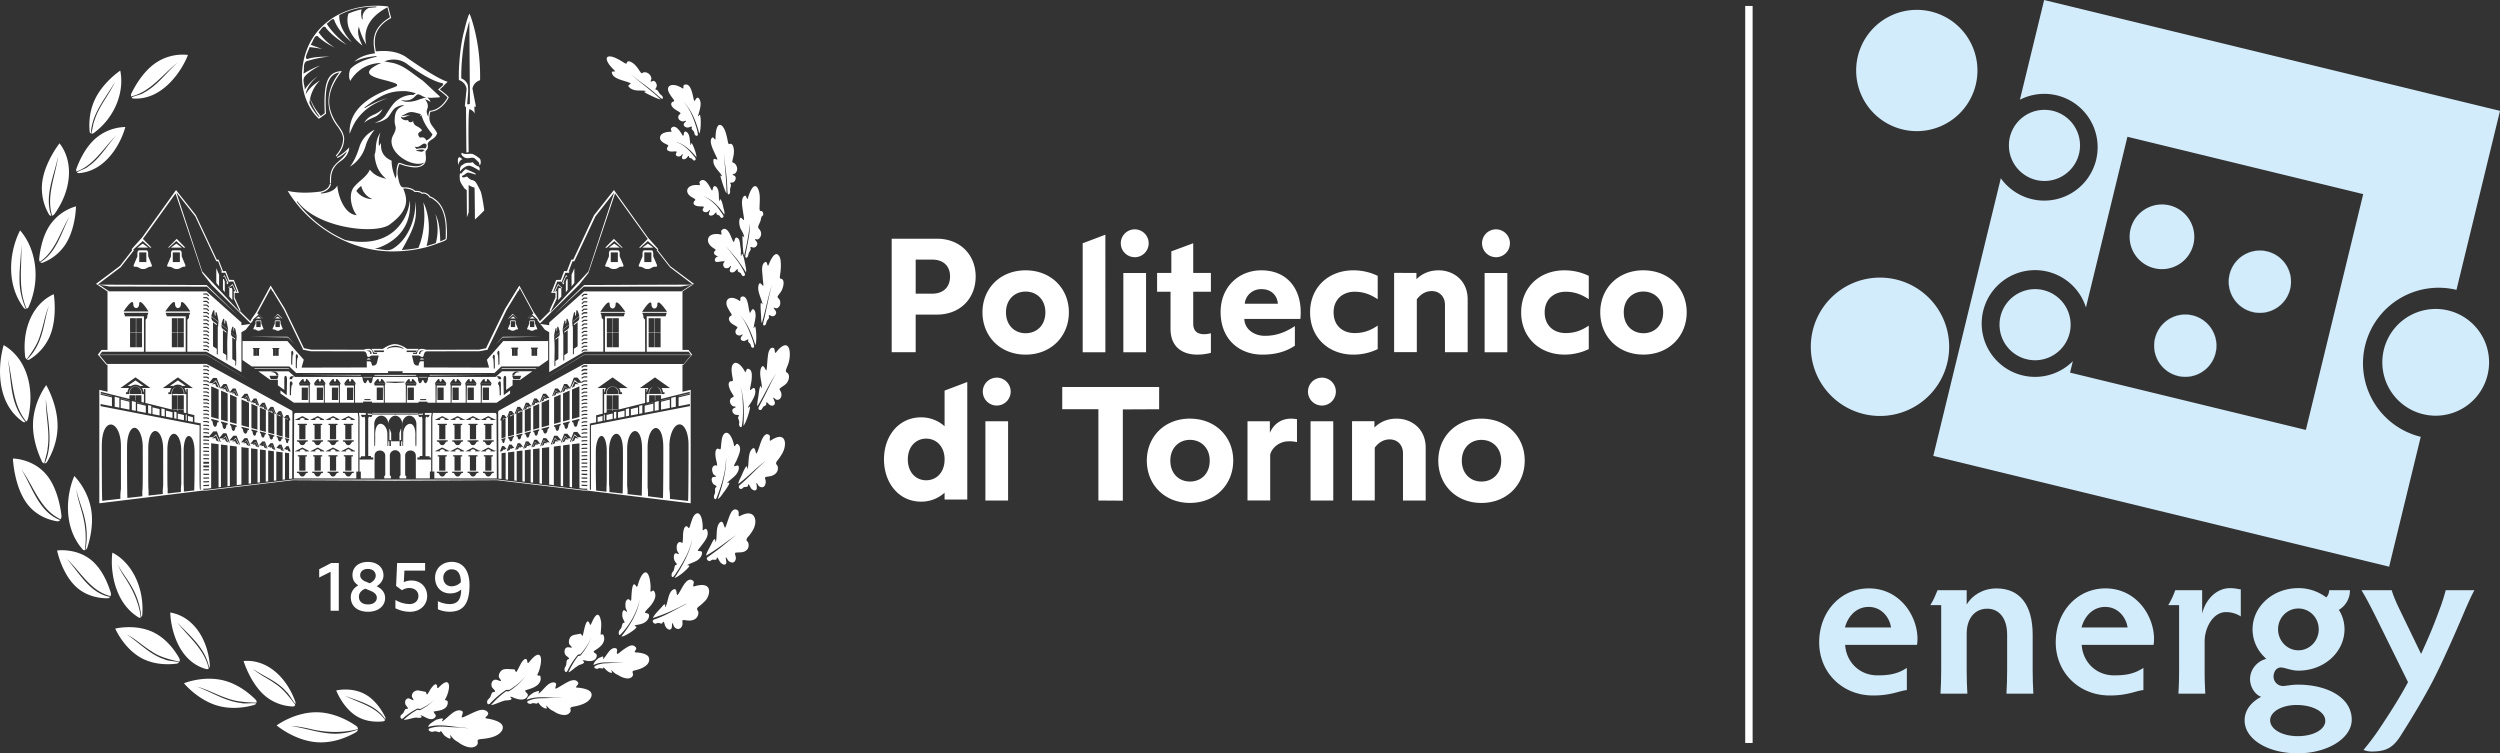 <svg id="Livello_1" data-name="Livello 1" xmlns="http://www.w3.org/2000/svg" viewBox="0 0 3375.14 1017.05"><rect x="0" y="0" width="3375.14" height="1017.05" fill="#333333" stroke="none"/><defs><style>.cls-1{fill:#fff;}.cls-2,.cls-3,.cls-4,.cls-5{fill:#d3ecfb;}.cls-3,.cls-4{stroke:#d3ecfb;}.cls-3,.cls-4,.cls-5{stroke-miterlimit:10;}.cls-3{stroke-width:13.48px;}.cls-4{stroke-width:3.32px;}.cls-5{stroke:#bce3f9;stroke-width:0.2px;}</style></defs><rect class="cls-1" x="2356.14" y="8.05" width="10" height="995"/><path class="cls-1" d="M1287.76,352.22h-61.07V505.44h32.39V454.66h28.68c31.73,0,52.31-22.1,52.31-51.44C1340.07,374.33,1319.49,352.22,1287.76,352.22Zm-6.35,74.21h-22.33v-46h22.33c14.44,0,24.08,8.1,24.08,22.76C1305.49,418.11,1295.85,426.43,1281.41,426.43Zm126.07-31.52c-34.58,0-58.22,24.73-58.22,56.68,0,32.18,23.64,57.12,58.22,57.12s58.43-24.94,58.43-57.12C1465.91,419.64,1442.06,394.91,1407.48,394.91Zm0,84.92c-14.67,0-26.49-10.51-26.49-28.24,0-17.29,11.82-28,26.49-28,14.88,0,26.7,10.72,26.7,28C1434.18,469.32,1422.36,479.83,1407.48,479.83Zm195.65-5.91c0,24.95,16.63,34.79,36.12,34.79a74.7,74.7,0,0,0,18.38-2.39V479.83a33.82,33.82,0,0,1-8.75,1.31c-10.29,0-15.11-4.81-15.11-14.44V423.79h23.86V398.41h-23.86V358.35l-29.54,10.95v29.11H1585v25.38h18.16Zm122.57-79c-30.64,0-54.94,22.54-54.94,56.25,0,37,25.39,57.55,56.26,57.55,21.45,0,34.14-5.68,44-12V470.2c-14,9.19-26.26,13.13-40.71,13.13-13.35,0-26.93-8.1-27.58-22.76h75.73c.22-1.75.44-6.35.44-9C1778.89,418.54,1759.63,394.91,1725.7,394.91ZM1703.37,440c.66-9.63,9-19.7,22.33-19.7,14.67,0,21.67,9.63,22.33,19.7ZM1850,508.71a74.93,74.93,0,0,0,32.82-7.43V469.54c-10.72,7.22-19.91,10.07-31.29,10.07-15.1,0-28.24-9.2-28.24-28,0-18.16,13.14-27.8,28.24-27.8,11.38,0,20.57,3.07,31.29,10.08V402.35a74.92,74.92,0,0,0-32.82-7.44c-33.71,0-58.45,23-58.45,56.68C1791.57,485.52,1816.31,508.71,1850,508.71Zm123.65-67v63.69h30.64V434.08c0-25.38-19-39.17-39.17-39.17-13.57,0-23.21,5.25-30,12v-8.53H1905v107h30.64V434.08c5-6.78,11.82-11.16,20.13-11.16C1966,422.92,1973.67,430.14,1973.67,441.75Zm102.86,9.84c0,33.93,24.74,57.12,58.45,57.12a74.93,74.93,0,0,0,32.82-7.43V469.54c-10.72,7.22-19.91,10.07-31.29,10.07-15.1,0-28.24-9.2-28.24-28,0-18.16,13.14-27.8,28.24-27.8,11.38,0,20.57,3.07,31.29,10.08V402.35a74.92,74.92,0,0,0-32.82-7.44C2101.27,394.91,2076.53,417.89,2076.53,451.59Zm165-56.68c-34.58,0-58.22,24.73-58.22,56.68,0,32.18,23.64,57.12,58.22,57.12S2300,483.77,2300,451.59C2300,419.64,2276.14,394.91,2241.56,394.91Zm0,84.92c-14.66,0-26.48-10.51-26.48-28.24,0-17.29,11.82-28,26.48-28,14.88,0,26.71,10.72,26.71,28C2268.27,469.32,2256.44,479.83,2241.56,479.83Zm-653.74,72.64H1456.94v30h48.81V705.67l33,.22V582.67l49-.22Zm41.58,42.68c-34.58,0-58.22,24.73-58.22,56.68,0,32.17,23.64,57.13,58.22,57.13s58.44-25,58.44-57.13C1687.84,619.88,1664,595.15,1629.4,595.15Zm0,84.92c-14.67,0-26.49-10.51-26.49-28.24,0-17.29,11.82-28,26.49-28,14.88,0,26.7,10.73,26.7,28C1656.1,669.56,1644.28,680.07,1629.4,680.07Zm107.9-65.89V598.64h-30.2v107h30.64V643.73c2.63-10.28,13.35-18,25-18a44.68,44.68,0,0,1,11.16,1.1V595.8a71,71,0,0,0-7.88-.65C1752.4,595.15,1742.55,602.37,1737.3,614.18Zm171.15-19c-13.57,0-23.2,5.25-30,12v-8.54h-30.2v107h30.65V634.32c5-6.78,11.81-11.16,20.13-11.16,10.29,0,18,7.22,18,18.83v63.68h30.64V634.32C1947.63,608.93,1928.59,595.15,1908.45,595.15Zm114.46,0c-34.58,0-58.22,24.73-58.22,56.68,0,32.17,23.64,57.13,58.22,57.13s58.44-25,58.44-57.13C2081.35,619.88,2057.49,595.15,2022.91,595.15Zm0,84.92c-14.66,0-26.48-10.51-26.48-28.24,0-17.29,11.82-28,26.48-28,14.89,0,26.71,10.73,26.71,28C2049.62,669.56,2037.8,680.07,2022.91,680.07ZM850,588.17l-8.33,2v7l8.33-1.61Zm4.83-2.52-3.14.78v8.83l3.14-.61Zm11.18-1.38-8.8,2.14v7.78l8.8-1.7Zm6.16-3-4.46,1.12v9.73l4.46-.87Zm32.71-6.43-11.7,2.77v9.57l11.7-2.26Zm-20.72,5-9.61,2.34v8.65L884.2,589Zm5.89-3-4.26,1.07v10.74l4.26-.82ZM520.63,513.7a2.59,2.59,0,0,0-2.57,1.68h5.14A2.59,2.59,0,0,0,520.63,513.7ZM273.18,364.27l-11.76-11.88-11.76,11.88H251l9.88-8.9,9.88,8.9Zm-57.59-5.42-7.46,5.42H223ZM367.89,467,365,473.63a1,1,0,0,0,0,.78c.2.25.77.34,1.71.25a6.33,6.33,0,0,1,2.45.93,4.75,4.75,0,0,0,2.88.85h.38a5.14,5.14,0,0,0,2.61-.87,5,5,0,0,1,3.14-.92.42.42,0,0,0,.33-.22.82.82,0,0,0,0-.79l-2.83-6.89v-2.68a1.49,1.49,0,0,0-1.28-1.63,14.79,14.79,0,0,1-2.39,0c-1.51-.09-3.08-.16-3.77.48a1.5,1.5,0,0,0-.39,1.17Zm1-3.37h5.91v7.9h-5.91ZM253.47,364.27h14.9l-7.45-5.42ZM904.92,573.13l-11.7,2.93v.09l11.7-2.77ZM203.39,387.73a2.11,2.11,0,0,0,.08,1.8c.49.62,1.87.57,3.07.53h.23a11,11,0,0,1,4.06,1.57,8.76,8.76,0,0,0,5.26,1.53,8.89,8.89,0,0,0,5.35-1.53,10.81,10.81,0,0,1,4-1.56l.07,0,.07,0a2.22,2.22,0,0,0,2.08-.55,1.82,1.82,0,0,0,.12-1.79l-4.91-11.87c0-.39,0-.85,0-1.35.05-2,.12-4.76-1-5.95a2.19,2.19,0,0,0-1.61-.62H211a2.08,2.08,0,0,0-1.6.62c-1.16,1.19-1.09,3.94-1,5.95,0,.5,0,1,0,1.35l0,.19Zm7.45-17.06h9.59v13.06h-9.59ZM747.18,527.15H700.6l-4.27,4.06L700,528h46Zm-343-67.22-6.2-6.28-6.22,6.28h.2l5.73-5.16,5.73,5.16Zm-13.29,14.48c.19.25.76.34,1.7.25a6.27,6.27,0,0,1,2.45.93,5.49,5.49,0,0,0,5.87,0,6.32,6.32,0,0,1,2.35-.92h.08l.08,0a1,1,0,0,0,1-.26.76.76,0,0,0,.05-.79l-2.83-6.87c0-.21,0-.44,0-.7,0-1.08.07-2.71-.54-3.34a.94.94,0,0,0-.73-.27h0a16.16,16.16,0,0,1-2.4,0c-1.51-.09-3.08-.16-3.76.48a1.54,1.54,0,0,0-.4,1.17l0,2.87-2.85,6.68A1,1,0,0,0,390.93,474.41Zm3.84-10.83h5.91v7.9h-5.91Zm-.64-3.65h7.2l-3.6-2.63Zm17.61,25.61.14.15,9,9.22-9.16-10.25c-2.24-.15-26.5-.1-42.7-.08l-7.2,0ZM371.82,457.3l-3.6,2.63h7.19ZM248.75,389.53c.49.62,1.87.57,3.07.53h.23a10.85,10.85,0,0,1,4.07,1.57,10,10,0,0,0,10.62,0c1.59-.88,3.21-1.84,5.34-1.55a1.16,1.16,0,0,0,.87-.56,1.89,1.89,0,0,0,.11-1.76l-4.92-11.89c0-.39,0-.85,0-1.35,0-2,.13-4.76-1-5.95a2.16,2.16,0,0,0-1.61-.62H256.3a2.07,2.07,0,0,0-1.59.62c-1.16,1.19-1.09,3.94-1,5.95,0,.5,0,1,0,1.35l0,.19-5,11.66A2.17,2.17,0,0,0,248.75,389.53Zm7.38-18.86h9.58v13.06h-9.58Zm671,196.91-11.83,3v.29l11.83-3ZM603.36,536l-.61.94,85.62-.94Zm331.85,29.57L929,567.13V580.3l6.24-1.21Zm-23.09,5.78-5.37,1.34V584.6l5.37-1Zm15-2-11.83,3v10.61l11.83-2.29ZM470.32,260.47c-2.17,5.42-2.06,10.84-2,16.54h1.5s0-.06,0-.1c0-.84,0-1.66,0-2.45a42.25,42.25,0,0,1,.1-4.57c.19-6.25,2.57-15.24,12.82-22.37l.31-.23a31.35,31.35,0,0,0,5.26-4.45c5.23-5.79,6-11.49,6-14-4.13,5.28-12.29,11.23-16.35,13.1l.16.17v1.18c4.16-1.06,9.79-6.18,13.24-9.11C486.53,245.4,474.15,249.25,470.32,260.47Zm57.85-72.4a20.21,20.21,0,0,0,11.07-10.84,41.84,41.84,0,0,1-12,7.66,26.41,26.41,0,0,0-2.69,1.29,24.1,24.1,0,0,0-10.08,9.66,25.48,25.48,0,0,1,6-4.17C522.34,190.65,524.8,189.51,528.17,188.07Zm-33,67a48.9,48.9,0,0,0,21.39-28.51c2.49-9.07,9.17-17.87,12.11-21.43A38.1,38.1,0,0,0,508,228.6C503.4,243.61,498.16,251.48,495.18,255.06ZM599.73,538.8H588l.22.73,11.32,0ZM464.34,284.51c-4.48,3.33-5.53,3.19-8,3.95-14.45,2-30.38,2.52-45.09-.8,29.58,48.82,85.45,82.29,142.89,81.7,19.89-.17,40.19-3.23,58.4-10.3,0,0,2.09-.82,3.13-1.25v.27c2.87-1.5,8.42-2.68,10.23-5.2.44-3.45.67-8.12.11-16.56-.83-18-6.22-27.68-10.84-33-2.84-3.13-8.09-7.25-11.53-8.1-1.56-2.47-5.31-5.42-9.09-5.42a6.9,6.9,0,0,0-1.65.2c-2.84-2.32-6.47-2.53-9.66-2.36-4.38-4.41-12-5-15.41-4.61-5.27.38-6.86-9.54-8.12-17.29-.72-4.29,1-11.84,2.36-14.31,2.82.43,5.31,1.76,8.07,2.5,8.62,1.83,16.13,3.8,23.27-.64.55-.48,1.92-.73,1.18-1.55l.39.39c4.88-5.47,2.06-12.43,2.48-18.09,3.88-3.72,3.29-7,2.71-9.65,2-6.36,9.61-5.7,12.52-13.69,1.74-1-6.22-10.23-7.78-13a17.56,17.56,0,0,1-2.29-10.24c.21.11.23-2.63.3-2.65a23.15,23.15,0,0,1,1-3.94,25,25,0,0,0,14.18-6.1,39.18,39.18,0,0,0,10.7-13.56c-1.89-2.09-2.82-3.44-12.16-10.5l5-4.6a3.2,3.2,0,0,0,.7-1l4.83-4.68-2.94-1.12c-16.74-6.34-53.63-32.63-54.09-33-13.09-8-27.52-8.15-39.86-7-.85-5-2.05-10.29-1-18.4,1.69-11.38,10.59-20.85,21.69-26.68l-4.14-15.58c-53.59-6.44-94.18,20-108.85,56.09-13.83,34-8,72.82,14.19,94.46l1.16,1.13c2.64-1.56,6.28-4.53,8.74-6.33l1-.46-.07-.39c-.17-2.21-.25-4.39-.36-6.54-.37-18.79-1-45.95,18.51-48.85-18.38,22.89-20.54,51-1.86,73.88,3.22,5,6.37,9.66,6.82,15.2-.2,9-3.94,16.48-10,23.25l1,1.09.09-.09c8.16-9.21,10-15.84,10.33-24.19-.43-7-4.66-13.05-8.59-18.17-17.07-24.12-15.44-45.93,5.5-72.77-6.63.2-11.6,2.12-15.16,5.89-7,7.37-9.4,22.48-8,50.51l0,.27-5.37,4-.3-.38c-1.8-2.25-4.14-5.35-6.29-8.27A94.09,94.09,0,0,1,441.59,163l-.06-.15,0-.15c2.89-12,8.35-19.23,13.52-24.22-7.57,4.47-14,10.27-17.92,16.32l-1.56,2.39.52-2.58a31.22,31.22,0,0,1,2.51-6.22c3.42-6.51,8.75-11.88,13.63-15.84a66.87,66.87,0,0,0-17.08,17.08l-.83,1.16-.08-1.42a32.69,32.69,0,0,0-.74-4.72c-.87-4.29-1.86-9.15,1.61-12.3,4.66-5.21,13.84-10.82,20.05-13.91-5.64,1.82-12.8,5.26-21.69,10.39l-1,.56.24-1.1a27.65,27.65,0,0,0,.39-5.16c.1-5,.2-10.59,5.89-11.18a138,138,0,0,1,28.61-5.57h-1.79c-8.18,0-18.34.53-25.61,2.53-1.8.8-3.05.87-3.76.16-1.4-1.4.09-5.13,2.34-10.25a36.48,36.48,0,0,0,1.9-4.8l.1-.41.43,0c5.08.42,11.22,1.45,17,2.53-4.38-1.46-9.48-3.3-15.37-5.54l-.64-.25.43-.54A23.72,23.72,0,0,0,445,85.5c1.53-3.33,3.12-6.76,5.32-7,1-.08,2,.51,3,1.88a88.82,88.82,0,0,0,21.72,13.93c-10.58-6.22-17.16-14-21.88-20.43l-.27-.38.35-.3a19.81,19.81,0,0,0,2.46-2.93c1.57-2.13,3.2-4.32,4.95-4.32h.19c1,.09,1.84.88,2.58,2.4,8.94,10.54,20.71,18.24,27.46,22.15C477.61,79.91,470.12,71,466.08,65.22c-.68-1-1.29-1.91-1.88-2.86l-.28-.45.46-.25a18.57,18.57,0,0,0,2.93-2.45c2.13-2,4.13-3.86,5.73-3.33.83.29,1.35,1.16,1.6,2.67C480.29,72,491.55,82.16,498,87.19c-13.08-14-16.56-25.74-17.07-33.35a27.12,27.12,0,0,1-.05-3.23v-.29l.25-.13c14.32-7.58,30.78-11.41,48.91-11.41H531l0,1c-3.58.21-7.13.56-10.55,1-2.35,1.19-9.49,5.62-7.84,15l-1,.24c-.1-.32-2.33-7.58-.45-13.5a103.2,103.2,0,0,0-17.93,5.76c-4.52,14.61,3,31.69,18.93,43.13-2.38-4.44-7.63-15.56-5.27-23.68l.52-1.79.44,1.81c0,.13,3.11,12.43,9.55,22.35-3.15-12.72-2.33-33.73,27.94-50l.57-.3.15.63c3.15,12.81,3.15,12.81,3,13l-.14.13c-25.26,15.26-22.31,33.38-20.35,45.38.14.88.28,1.73.4,2.54l.08.51-.52.06c-4.52.51-19,2.78-27.3,11.27,5.55-3,14.66-6.28,29-7.6.44,0,.72-.06.82-.08h0l.23,1h-.06c-22.9,4.82-32.42,13.19-35.5,16.64-2.09,6.14-2.08,11.53,0,16,2.4-4.26,14.2-22.72,39.12-24.19l2.94-.17-2.72,1.13c-.07,0-6.67,2.81-10.81,6.39-2.44,2.12-3.47,4.08-3.06,5.82,1.18,4.92,13.23,7.93,21.2,9.93,2.42.6,4.5,1.12,6,1.61,7.16,2.12,10.34,3.13,10.66,4.78.12.63-.19,1.23-1,1.84a46.13,46.13,0,0,1-5.14,2.08c-16.62,6.15-60.25,22.31-58,62.11,2.51-6.77,6.49-15.18,9.6-19.19,9.82-13.47,21-21.39,42.06-29.19a127.12,127.12,0,0,0-31.17,13.69l-.56-.82C537.48,158,548.72,152.39,570.68,153a65.87,65.87,0,0,1,12.56,2.62l1.19.37-1.11.56a8.93,8.93,0,0,0-2.2,1.49l-.16.17h-.24a22.06,22.06,0,0,0-6.91.44,34,34,0,0,0-11.33,4.38c-6.51,3.95-9.59,7.54-18.3,21.34-3.52,6.33-10.12,9.64-15.47,11.35a31.85,31.85,0,0,0,14.61-4.87c3.08-1.57,5-4.61,7.12-7.82,1.79-2.78,3.65-5.66,6.29-7.52a22.32,22.32,0,0,1,10-3.54l.3-.06h.27l.22.24.5.7-.85.09-.27,0c-1.13.38-5.86,2.89-6.92,4.55-3.86,4.07-4.11,9.87-4.32,15a23.62,23.62,0,0,0,1,7.37c1.27,4-.58,8.05-2.58,11.9-4.62,7.62-2.33,14.9.4,19.68,6.26,10.93,21.19,19.68,33.46,19.68h.41a17.46,17.46,0,0,0,5.13-.89l2.9-1-2.44,1.86c-5,3.77-8.45,4.11-20.62,2a21.38,21.38,0,0,1-5.63-1.58c-2.34-.88-4.7-1.8-6.56-1.63-1.54,2-3.26,6.36-3.08,16.36l-1,4.72-.64-1.39a66.3,66.3,0,0,1-4.81-19.48c0-.06,0-2.2,0-3.18a26.87,26.87,0,0,1-4.79-2.61A19.86,19.86,0,0,1,538,232.58c-.75-2.35-.79-6.53-.82-9.58V223l-2.71,4.31-.15-1.45a43.69,43.69,0,0,1,2.1-16.88c-3.26,4.56-5.33,10.71-6,18-.19,4.21-.67,9.58-1.85,11.5a52.91,52.91,0,0,0,2.71,14.45,39.58,39.58,0,0,0,11.35,17.06l1.6,1.4-2.06-.54c-10.88-2.85-15.28-6.15-20-11.86-2.68,6.13-7.69,10.51-12.54,14.74a74.32,74.32,0,0,0-8.07,7.79c-9.56,10.29-3.67,30.21,2.17,38l.72,1-1.2-.17c-16.73-2.39-24.35-28.51-25-40-1.45,2.88-4.12,6.41-11.41,8.89a44.58,44.58,0,0,1-10.54,2l-.17-1,2.44-.69c.1,0,10.77-3.39,11.15-12.12l-1.64.8A10.81,10.81,0,0,1,464.34,284.51ZM440.63,168.89c.11-1.28.26-2.55.46-3.78l.32-1.94.65,1.85a78.4,78.4,0,0,0,12,22.28l-.77.65a74.17,74.17,0,0,1-12.65-18.81l-.06-.12Zm141.76-38.14c-10-7.4-17.27-12.74-28.64-15.76l-11.9-2.18,1.71-.63a31.79,31.79,0,0,1,10.68-1.81h.4a30.07,30.07,0,0,1,17.71,5.87c28.15,20.76,42.59,25.08,47.49,26a1.65,1.65,0,0,1,.81,2.84l-6.37,5.83c8.93,6.32,12.38,10.18,12.53,10.34l.22.26-.15.3c-.08.17-8.43,16.72-24,17.75a17.73,17.73,0,0,0-1.6,6.2l-.08,1.84-.86-1.63a11.69,11.69,0,0,1-1.36-5.47c-.27-.29-.09-.86.58-3a18.7,18.7,0,0,0,.56-1.91c1.22-3.3-.67-8.19-2.56-10.29l-1.07-1.19,1.56.37a21.73,21.73,0,0,1,6,3.17,9.75,9.75,0,0,0-3.12-5l-1.17-1.08,1.58.21a30.06,30.06,0,0,0,5.08.21c2.16-.28,4.29-.34,6-.4,1.88-.07,4.21-.14,4.38-.6,0,0,.12-.51-1.74-2.21l.05-.06c-.51-.36-1.56-1.34-4.05-3.68-5.06-4.75-15.08-14.15-17.49-16.23l-.52-.36C589.05,135.67,585.51,133.05,582.39,130.75ZM567,166.39l-3-1.24,3.23.27c9.51.84,12.81-2.32,16-5.36a28.13,28.13,0,0,1,2.87-2.49l.2-.09c2.06-.45,4.32.79,6.47,2a18.91,18.91,0,0,0,3.47,1.61l1.82.54-1.85.43a78.15,78.15,0,0,0-8.69,2.67,40.94,40.94,0,0,1-13.81,2.67A18.9,18.9,0,0,1,567,166.39Zm13.58,28.72a.75.75,0,0,1,0-.82,6.07,6.07,0,0,0,.31-1.56,4.56,4.56,0,0,1-3.33,2.18,3.09,3.09,0,0,1-3.08-1.14,2.56,2.56,0,0,1-.55-1.81,8.91,8.91,0,0,1-9.35-2.63c-.34-.38-.68-.75-.4-1.15s.67-.19,1-.07a2.39,2.39,0,0,0,.5.16c2.2.49,4.21-.36,6.34-1.26a16.25,16.25,0,0,1,5.68-1.59,53.81,53.81,0,0,0-9.17.85l-1.42.21-2.92.4,4.12-2.11c8.48-4.37,9.17-4.73,22.2-.85l.53.16-1.26,3.09a13.61,13.61,0,0,1,1.54-1.26l.58-.39.19.66c2.34,8.11,7.2,16.47,14.44,24.86l.21.25-.13.28a14,14,0,0,1-7.94,7.82l-.45.17-.19-.45c-1.4-3.25-3.94-4.34-7.79-3.33l-.28.07-.2-.2c-1.78-1.78-2.54-3.41-2.26-4.86s1.57-2.65,3.84-3.61c1-.54,1-1.05,1-1.22,0-.67-.68-2.19-5.49-5-3.28-1.53-5.52-3.14-5.57-5.73A.64.64,0,0,1,580.55,195.11Zm14.64,38.16a3.76,3.76,0,0,0-.8.52,3.85,3.85,0,0,1-2.57,1l-.63,0h0l-7.44-1.54,2-.54c.29-.08,7-1.85,9.51-.26l.81.52Zm.84-3.07-.13-.08h0a30.75,30.75,0,0,0-10.3.93l-.17,0-.16-.08a4.71,4.71,0,0,1-1.68-1.86l-.77-1.25,1.23.33c2.93.79,5.09-.7,7.36-2.29a22.47,22.47,0,0,1,3-1.84c1.84-.54,3.3-.14,4,1.09.83,1.49.27,3.66-1.3,5C596.65,230.61,596.18,230.3,596,230.2ZM504.12,288l-.23-.3.22-.3a32,32,0,0,1,5.85-6l.6-.48.2.74a24.74,24.74,0,0,0,12.67,16.08l2.05,1.09-2.31-.14c-.52,0-1-.1-1.5-.17C515.73,297.24,509.51,295.07,504.12,288Zm44.77,45.11c24.63-18,25.25-32.12,18.61-47.8l-.14-.33.26-.24c.93-.84,5.7,0,5.9.07,2.18.41,7.3,1.65,9,4.43,1.61-.17,7.21-.6,10,2.49a6.13,6.13,0,0,1,4.69.14,10.94,10.94,0,0,1,5.47,4.73c2.11.29,4.55,1.68,7.28,4.16,4.39,2.88,14.74,12.63,14.74,40.09,0,4.93-.06,8.68-.18,11.48v.31l-.28.13c-2.3,1.06-4.38,2-6.36,2.78l-.67.28,0-.73c-.41-18.87-2.43-27.51-6.69-36.44a72.33,72.33,0,0,1,.82,39.2l-.07.26-.25.08c-3.6,1.29-7.46,2.51-11.46,3.62l-.84.23.22-.84c6.58-25.82.76-47.53-4.57-58.11,3.8,24.93-.81,47.87-6.56,61.32l-.11.25-.26,0a165,165,0,0,1-21.18,2.75l-.91.06.44-.8c12.82-23.13,18.46-34.89,18.65-50.53a113.56,113.56,0,0,0-.65-14.53c.27,27.76-12.24,54-31.85,64.81a14.75,14.75,0,0,1-6.32,1.24,51,51,0,0,1-7.7-.82,50.37,50.37,0,0,0-6.22-.74l-3.06-.11,2.93-.88c8.55-2.54,48.67-17.09,44.63-64.8A63.77,63.77,0,0,1,558,339.06c-20.19,20-48.5,19.19-68.7,15l-.11,0a165.8,165.8,0,0,1-64.47-50.31c-.4-.5-.79-1-1.17-1.51l.41-.3.4-.3,1.16,1.51C453.56,338.55,529.87,346.63,548.89,333.11ZM584.34,536H528.78l-.74,1.12,28.53.31,28.51-.31ZM840.18,389.5a1.12,1.12,0,0,0,.92.55l.69,0a5.72,5.72,0,0,1,3.79,1.19c3,2.53,9.22,2.53,12.25,0,1.42-1.26,3.45-1.24,5.08-1.18h.51a1.12,1.12,0,0,0,.92-.55,1.89,1.89,0,0,0,.12-1.76l-5-11.89v-4.68c0-1.79-1.17-3.24-2.61-3.24H847.6c-1.44,0-2.62,1.45-2.62,3.24l0,4.87-4.88,11.69A1.88,1.88,0,0,0,840.18,389.5Zm7.24-18.83H857v13.06h-9.58Zm-661.62,210,11.82,2.29V572.33l-11.82-3Zm-8.08-1.56L184,580.3V567.13l-6.24-1.57Zm85.33-29.85a10.29,10.29,0,0,1,6.72,2.39v-.73h3.92L263,543.5l-10.64,7.4h3.91v.74a10.34,10.34,0,0,1,6.74-2.4Zm-55,24.14,11.71,2.77v-.09L208,573.13Zm631.32,16.15-1.35.34v8l1.35-.26Zm-638.51-6,5.36,1V572.68l-5.36-1.34Zm-15-15.7,11.82,3v-.29l-11.82-3Zm42.93,10.45v0l2.19.53ZM332.41,430.16l4.12,5v-6.27c0-3.21,0-6.48,0-8.38l-.79-2-3.75.58.41,1ZM325.92,403l4,8.95-1.74-.84,1.38,2.94,1.7-2.06L326,401.4l-1.58,1.5.44,1Zm468.57,13.55,3.77-4.63V392l-3.77,8.74Zm-588.7,127-10.65,7.4h3.92v.74a10.64,10.64,0,0,1,13.46,0v-.74h3.91ZM326.33,421c0-3.8.08-10.08-.05-11l0-.05-1.33-3.37-1.07.17v14.44l2.45,3.37C326.31,423.81,326.32,422.67,326.33,421Zm-7.69-20.26L314.87,392v19.88l3.77,4.63Zm468.16,9.4v14.47l2.46-3.4V406.81l-1.06-.17ZM411.1,635l.66-.52,0-.07ZM273.61,597.66l1.35.26v-8l-1.35-.34Zm137.84-5.17-.58.56.62-.48Zm-134.8,5.76,6.62,1.28v-6.38l-6.62-1.61Zm134.83-1.72,0-.06-.59-1.49-2.16.34Zm-9.73-4.24-.78-2-2.78.43Zm-161-1,4.47.87v-9.73l-4.47-1.12Zm6.16,1.2,8.81,1.7v-7.78l-8.81-2.14ZM274.38,562h-2.73v-1.25c-.09-3.63-1.66-6.45-4.42-7.92a8.06,8.06,0,0,0-3.57-.86c3.58.3,7.25,3.12,7.41,9.13l.08.14-.14.26c-.19.35-.2.39-10.77.32h-4.32l-.44,1.74h7.22V583h-7.45l2,.5h5.42v1.37l.46.12v-1.49H271v3.44l2,.49,1.4.35ZM271,583h-7.86V563.58H271Zm-42.29,6,9.61,1.86v-8.65l-9.61-2.34Zm-5.89-1.14,4.27.82V577.91l-4.27-1.07Zm35.22,6.82,3.14.61v-8.83l-3.14-.78Zm4.83.94,8.34,1.61v-7l-8.34-2ZM208,585l11.71,2.26v-9.57L208,574.88Zm216.75-49,85.62.94-.62-.94Zm283.9-61.56c.12.17.58.21,1,.26a3.21,3.21,0,0,1,2.1.72,6,6,0,0,0,6.69,0,4.25,4.25,0,0,1,3-.72h.28a.4.4,0,0,0,.34-.22.85.85,0,0,0,.06-.79l-2.9-6.89v-2.68a1.49,1.49,0,0,0-1.28-1.63,16,16,0,0,1-2.39,0c-.52,0-1-.05-1.53-.05a3.33,3.33,0,0,0-2.23.53,1.48,1.48,0,0,0-.39,1.17l0,2.87-2.79,6.68C708.53,474.16,708.61,474.37,708.66,474.43Zm3.78-10.85h5.91v7.9h-5.91Zm28.87-6.28-3.6,2.63h7.2ZM594.17,514.19a3.55,3.55,0,0,0-3.35,0,1.87,1.87,0,0,0-.92,1.19h5.19A1.86,1.86,0,0,0,594.17,514.19Zm106.47-39.41.17-.24,2.36-5.54Zm.75,10.76h.2l49.76-.94-7.2,0c-16.2,0-40.47-.07-42.71.08l-9.16,10.25Zm40.1,45.68H700.57l-8.38,7.42,0,0c-.42.18-1.79.18-6.42.19s-11.87,0-20,0l-37,0H601.5l-.86,1.34h-.09v.67h.26l-.11.59c-.18,1-1.21,5.86-3.31,5.86-1.23,0-1.82-1.33-2.35-2.51-.41-.91-.83-1.86-1.37-1.86s-.93.92-1.31,1.81c-.52,1.19-1.1,2.56-2.42,2.56-2,0-2.64-4.51-2.81-5.89l-.06-.56h.14v-.67h-.14l-.88-1.34H526.93l-.87,1.34h-.14v.67h.14l-.07.56c-.16,1.38-.85,5.89-2.81,5.89-1.31,0-1.9-1.37-2.42-2.56-.38-.89-.77-1.81-1.3-1.81s-1,1-1.38,1.86c-.52,1.18-1.11,2.51-2.34,2.51-2.11,0-3.13-4.88-3.32-5.86l-.11-.59h.26v-.67h-.08l-.88-1.34H421.15l-.14-.1-6.3-5.57-2.15-1.91H371.63l16.68,11.95v-.55H398v7.51l8.7,6.23V540.54c0-1.91.67-3.2,1.65-3.2,1.26,0,2,2,2,5.39,0,3.92-.41,19.57-.41,19.73l0,1-.77-.57c-.58-.43-1.5-1.13-2.53-1.92C405,559.62,402.9,558,401.5,557v4.23l18,12.32.49,0h19.76l-.28-23.1h-12l-.9-2.63h15.27l-.8,2.17v23.56h19.06l-.29-23.1h-12l-.9-2.63h15.27l-.81,2.17v23.56h19.07l-.28-23.1h-12l-.9-2.63h15.27l-.81,2.17v23.56H500.9l-.28-23.1h-12l-.89-2.63H503l-.8,2.17v23.56h10.87v-1.4h12v1.4h16l-.29-23.1h-12l-.89-2.63H543.2l-.8,2.17v23.56h28.33V550.06l-.8-2.17h15.26l-.9,2.63h-12l-.29,23.1h16v-1.4h12v1.4h10.87V550.06l-.8-2.17h15.26l-.89,2.63h-12l-.28,23.1h19.06V550.06l-.8-2.17h15.27l-.9,2.63h-12l-.28,23.1h19.06V550.06l-.8-2.17h15.27l-.9,2.63h-12l-.29,23.1h19.07V550.06l-.8-2.17h15.26l-.89,2.63h-12l-.28,23.1,20.24,0,18-12.32v-4.2c-2.52,1.84-6.45,4.83-7.7,5.77l-.78.6,0-1c0-.16-.41-15.81-.41-19.73,0-3.37.75-5.39,2-5.39,1,0,1.64,1.29,1.64,3.2v15.82l8.7-6.23v-7.51h9.73v.55Zm-349.77.48a7.47,7.47,0,0,1,1.07-.09c3.22,0,5.84,2.13,5.84,4.74v.5h-2.51l-.11-.35a5.4,5.4,0,0,0-4.28-3.81l-3.55-.49Zm5.54,9.93h-9l-1.58-4.35h12.15Zm20.64,7.82-.64-.4c-.28.25-1.55,2.07-1.55,14v.5h-1.59V548.35a7.37,7.37,0,0,1,.36-2.61c.35-.9.92-1,1.22-1,1.15,0,2.2,1.83,2.2,3.85Zm1.58-10.25a2.15,2.15,0,0,0-1.51.47,2.26,2.26,0,0,0-.6,1.73v.51H413.8v-.51a3.43,3.43,0,0,1,1.12-2.84c1-.77,2.51-.88,4.73-.34Zm10.7,14h8.37V570h-8.37Zm20.38,0h8.37V570h-8.37Zm20.38,0h8.37V570h-8.37Zm20.38,0h8.37V570h-8.37Zm-64.95-5.48.53-.78c1.75-2.61,4.13-5.68,5.31-5.27.44.14.67.57.67,1.29,0,3.1,2.91,2.81,2.91,0,0-.76.23-1.21.68-1.34l.21,0c1.23,0,3.32,2.84,4.9,5.31l.49.77Zm20.38,0,.53-.78c1.75-2.61,4.15-5.68,5.31-5.27.44.14.67.57.67,1.29,0,3.1,2.91,2.81,2.91,0,0-.76.23-1.21.69-1.34a.64.64,0,0,1,.2,0c1.24,0,3.32,2.85,4.9,5.31l.49.77Zm20.38,0,.53-.78c1.75-2.61,4.12-5.68,5.31-5.27.45.14.67.57.67,1.29,0,3.1,2.91,2.81,2.91,0,0-.76.23-1.21.69-1.34a.64.64,0,0,1,.2,0c1.24,0,3.32,2.85,4.9,5.31l.49.77Zm20.38,0,.53-.78c1.75-2.61,4.14-5.68,5.31-5.27.45.14.67.57.67,1.29,0,3.1,2.91,2.81,2.91,0,0-.76.23-1.21.69-1.34a.64.64,0,0,1,.2,0c1.24,0,3.32,2.85,4.9,5.31l.49.77ZM523,570.11h-8.15v-1.44H523Zm8.49-16.93h8.37V570H531.5ZM581.63,570h-8.37V553.18h8.37ZM527.69,547.7l.53-.78c1.75-2.61,4.12-5.68,5.31-5.27.45.14.68.57.68,1.29,0,3.1,2.9,2.81,2.9,0,0-.76.23-1.21.69-1.34a.69.69,0,0,1,.2,0c1.24,0,3.33,2.85,4.9,5.31l.49.77Zm28.87-.66h0l-12.16-.81,0-1h24.33l0,1Zm13.17.66.5-.77c1.57-2.46,3.66-5.31,4.89-5.31l.21,0c.45.13.68.58.68,1.34,0,2.76,2.91,3,2.91,0,0-.72.23-1.15.68-1.29,1.14-.39,3.55,2.66,5.3,5.27l.53.78Zm28.53,22.41h-8.14v-1.44h8.14Zm23.55-.1h-8.37V553.18h8.37ZM609.92,547.7l.49-.77c1.57-2.46,3.66-5.31,4.9-5.31l.2,0c.45.13.69.58.69,1.34,0,2.76,2.9,3,2.9,0,0-.72.23-1.15.68-1.29,1.18-.39,3.55,2.66,5.31,5.27l.52.78ZM642.19,570h-8.37V553.18h8.37Zm20.38,0H654.2V553.18h8.37ZM683,570h-8.37V553.18H683ZM630.29,547.7l.5-.77c1.57-2.46,3.66-5.31,4.9-5.31a.64.64,0,0,1,.2,0c.46.13.69.58.69,1.34,0,2.76,2.9,3,2.9,0,0-.72.23-1.15.68-1.29,1.15-.39,3.56,2.66,5.31,5.27l.53.78Zm20.39,0,.49-.77c1.57-2.46,3.66-5.31,4.9-5.31a.69.69,0,0,1,.2,0c.46.13.69.58.69,1.34,0,2.76,2.9,3,2.9,0,0-.72.23-1.15.68-1.29,1.17-.39,3.56,2.66,5.31,5.27l.53.78Zm20.38,0,.49-.77c1.57-2.46,3.66-5.31,4.9-5.31a.69.69,0,0,1,.2,0c.46.13.69.58.69,1.34,0,2.76,2.9,3,2.9,0,0-.72.23-1.15.68-1.29a.71.71,0,0,1,.21,0c1.26,0,3.44,2.84,5.1,5.3l.53.78Zm28,15.89h-1.59v-.5c0-12-1.27-13.79-1.55-14l-.64.4v-.9c0-2,1-3.85,2.19-3.85.31,0,.87.14,1.23,1a7.61,7.61,0,0,1,.36,2.61Zm.32-21.68h-3.57v-.51a2.22,2.22,0,0,0-.61-1.73,2.13,2.13,0,0,0-1.51-.47l-.17-1c2.21-.54,3.76-.43,4.74.34a3.43,3.43,0,0,1,1.12,2.84Zm16.72-8.76a6.79,6.79,0,0,1,5.37-1.45l3.09.56-3.11.43a5.38,5.38,0,0,0-4.28,3.81l-.12.35h-2.49v-.49A4.08,4.08,0,0,1,716.05,533.15Zm-.19,8.48-1.57-4.35h12.15l-1.58,4.35Zm-4.06-81.7H719l-3.6-2.63Zm9.52,0-6.21-6.28-6.21,6.28h.77l5.73-5.16,5.73,5.16ZM416.79,531.21l-4.26-4.06H365.94l1.13.81h46Zm170.33,57,.67-.48c.16-.1.31-.21.43-.3H524.91l.32.23c.4.27.64.44.78.55ZM420,589.9l-.42,85.94h84.33v-9.23h2.72V593l-.74-5.58H422A2.34,2.34,0,0,0,420,589.9Zm18.35,78.64-.57-.07c-1.49-.16-2.06.67-2.87,2s-1.6,2.77-3.72,2.77h-.34c-2.08,0-3-1.53-3.68-2.77s-1.33-2.24-2.87-2l-.56.07v-1.82H438.3Zm-13.43-22.31v-1.76h12.25v1.76h-1.94v19.15h-8.37V646.23Zm15.05-6.48-.91-.42c-.19,0-.61,0-1.14,0-3.34.09-3.72,0-3.93-.4l-.14-.28.34-.5h1.09L431,636.32l-4.18,1.83c.8,0,1.09.12,1.24.4l.14.28-.35.52h-7.11l10.33-5.24.22.1,4,2.06c1.82,1,3.66,1.9,4.05,2.09.23,0,.28.15.33.36l.09.32.29.13h-.26Zm-15.05-35.91v-1.76h12.25v1.76h-1.94V623h-8.37V603.84Zm13.43,20.5v1.82l-.57-.07-.39,0c-1.21,0-1.75.82-2.48,2.08s-1.6,2.77-3.72,2.77h-.33c-2.08,0-3-1.54-3.69-2.77-.81-1.39-1.4-2.29-2.87-2l-.56.07v-1.82ZM459,668.54l-.57-.07c-1.51-.16-2.06.67-2.87,2s-1.6,2.77-3.72,2.77h-.34c-2.08,0-3-1.53-3.68-2.77s-1.34-2.24-2.87-2l-.56.07v-1.82H459ZM445.6,646.23v-1.76h12.25v1.76h-1.94v19.15h-8.37V646.23Zm34.16,22.31-.57-.07c-1.49-.16-2.06.67-2.87,2s-1.6,2.77-3.72,2.77h-.33c-2.08,0-3-1.53-3.69-2.77s-1.37-2.21-2.87-2l-.56.07v-1.82h14.61Zm-13.43-22.31v-1.76h12.25v1.76h-1.94v19.15h-8.37V646.23Zm34.16,22.31-.57-.07c-1.5-.16-2.06.67-2.87,2s-1.6,2.77-3.72,2.77H493c-2.08,0-3-1.53-3.68-2.77s-1.35-2.24-2.87-2l-.56.07v-1.82h14.61Zm-13.43-22.31v-1.76h12.25v1.76h-1.94v19.15H489V646.23Zm6.14-54.47.18,0c.09,0,.1,0,4.86,2.49l3.26,1.7c.24,0,.29.15.34.37l.07.3.3.13h-.27l.11.48-.84-.32c-.19,0-.61,0-1.15,0-3.34.09-3.72,0-3.93-.4l-.14-.28.35-.5h1.08l-4.24-1.86L489,595.76c.79,0,1.08.12,1.23.4l.15.28L490,597h-7.11Zm-6.14,12.08v-1.76h12.25v1.76h-1.94V623H489V603.84Zm13.43,20.5v1.82l-.57-.07-.39,0c-1.21,0-1.75.82-2.48,2.08s-1.6,2.77-3.72,2.77H493c-2.08,0-3-1.53-3.69-2.77s-1.35-2.21-2.87-2l-.56.07v-1.82Zm-7.27,9.79.2.06c.06,0,.08,0,5.1,2.64l3,1.54c.23,0,.28.16.33.37l.07.3.3.13h-.27l.13.55-.87-.39c-.19,0-.61,0-1.14,0-3.35.09-3.72,0-3.93-.4l-.14-.28.35-.5h1.08l-4.24-1.85L489,638.14c.79,0,1.08.13,1.23.41l.15.28-.35.52h-7.11Zm-20.75-42.38.19,0c.08,0,.09,0,4.73,2.43,1.58.83,3,1.58,3.38,1.75s.28.15.33.36l.09.33.29.12h-.26l.14.49-.88-.33c-.18,0-.61,0-1.15,0-3.34.1-3.72,0-3.93-.4l-.14-.28.35-.5h1.08l-4.24-1.86-4.18,1.84c.79,0,1.08.11,1.23.39l.15.28-.35.53h-7.11Zm-6.14,12.09v-1.76h12.25v1.76h-1.94V623h-8.37V603.84Zm13.43,20.5v1.82l-.57-.07-.39,0c-1.21,0-1.74.82-2.48,2.08s-1.6,2.77-3.72,2.77h-.33c-2.08,0-3-1.54-3.69-2.77-.8-1.39-1.35-2.29-2.87-2l-.56.07v-1.82Zm-7.27,9.79.2.06c.06,0,.08,0,5.11,2.64l3,1.53c.24,0,.28.15.33.36l.09.33.29.12h-.26l.15.56-.89-.4c-.2,0-.62,0-1.15,0-3.36.09-3.72,0-3.93-.4l-.14-.28.35-.5h1.08l-4.24-1.85-4.18,1.83c.79,0,1.08.12,1.23.4l.15.28-.35.52h-7.11Zm-20.75-42.37.18,0c.09,0,.1,0,4.86,2.49L460,596c.24,0,.29.15.34.37l.07.3.3.13h-.27l.11.48-.84-.32c-.18,0-.61,0-1.15,0-3.36.09-3.72,0-3.93-.4l-.14-.28.35-.5H456l-4.24-1.86-4.18,1.83c.79,0,1.08.12,1.23.4l.15.28-.35.53h-7.11Zm-6.14,12.08v-1.76h12.25v1.76h-1.94V623h-8.37V603.84ZM459,624.34v1.82l-.57-.07-.39,0c-1.21,0-1.75.82-2.48,2.08s-1.6,2.77-3.72,2.77h-.33c-2.09,0-3-1.54-3.69-2.77-.8-1.39-1.36-2.29-2.87-2l-.56.07v-1.82Zm-7.27,9.79.2.06c.06,0,.08,0,5.1,2.64l3,1.54c.23,0,.28.16.33.37l.07.3.3.13h-.27l.13.55-.87-.39c-.18,0-.62,0-1.14,0-3.34.09-3.72,0-3.93-.4l-.14-.28.35-.5H456l-4.24-1.85-4.18,1.82c.79,0,1.08.13,1.23.41l.15.28-.35.52h-7.11ZM431.2,591.8c.08,0,.09,0,4.93,2.54l3.18,1.64c.23,0,.28.15.33.36l.09.32.29.13h-.26l.14.5L439,597c-.17,0-.61,0-1.15,0-3.34.08-3.72,0-3.93-.4l-.14-.28.34-.5h1.09L431,593.93l-4.18,1.83c.8,0,1.09.12,1.24.4l.14.28-.35.53h-7.11L431,591.75Zm172,84v-9.23h1.75V592.94l.72-5.52h-9.23V590H603l-.27.69c-.45,1.1-1.2,2.47-2.26,2.62a1.8,1.8,0,0,1-1.67-.87c-.17-.13-.27-.08-.32,0-.61.28-1.18,2.38-1.16,3.43v50.09h5.53v1.8h1.84v2.64H586.35v-2.92h3.09v-1.89h3.7V595.71c0-1.06-.51-3-1.23-3.33-.08,0-.3-.15-.72.17a1.62,1.62,0,0,1-1.62.52c-1-.24-1.62-1.44-1.93-2.48l-.19-.64h6.22v-2.53h-.39v1.07h-4.22l-1.35,1-.05-.07c-.77.2-4.27.19-21.27.19-4.25,0-8,0-9.33,0v.71l-.56-.56-.44.29v-.44H533c-5.41,0-7.07,0-7.59-.17l0,0-1.36-1h-4.21v-1.07h-.39V590h6.3l-.8,1.89a2,2,0,0,1-1.46,1.23,2,2,0,0,1-1.64-.59.6.6,0,0,0-.65-.09c-.72.37-1.23,2.24-1.22,3.31v49.79h3.69v1.89h3.1v2.92H508.42v-2.64h1.83v-1.8h5.54V595.78c0-1-.57-3.18-1.18-3.46,0,0-.13-.05-.33.1a1.78,1.78,0,0,1-3.15-.28L510,590h6.69v-2.53h-9.24l.72,5.46v73.73H510v9.23h18.53V645.25c0-4.87,3.75-7.09,7.22-7.09h0c3.47,0,7.2,2.22,7.22,7.09v26.21l-1.34,1.46v2.92h9v-2.9l-1.48-1.41V645.25a7.23,7.23,0,1,1,14.45,0v26.23l-1.33,1.44v2.92h9.05v-2.9l-1.49-1.42V645.25a6.89,6.89,0,0,1,7.21-7.1h0c3.46,0,7.19,2.22,7.22,7.1v30.59ZM547,632h-1l-.21-17.31c-.46-7.63-5.05-12.59-9.16-12.59h-.28c-3.76.2-7.54,4.86-6.91,17.29-.07,7.68-.09,10.84-.23,12.14,0,.15,0,.26,0,.3h0c-.09.57-.22.59-.41.59h0c-.2,0-.33,0-.42-.59h-.06s0-.15,0-.34c-.13-1.39-.15-4.84-.18-13.44,0-7.08,0-14.44,0-15.54,0-6.24,4.27-11.31,9.52-11.31s9.52,5.07,9.52,11.31Zm18.9-6.26h-1.46v6.4h-2v-8h2V608.73h-.34L562,615h.13v10.72H551V615h.13l-2.21-6.27h-.35v15.38h2v8h-2v-6.4H547.2V602.51a12.19,12.19,0,0,1,3.41-8.67,8.6,8.6,0,0,1,6-2.62h.08c5.16.2,9.2,5.16,9.2,11.29Zm18,6.13-.06,0s0-.14,0-.29c-.13-1.29-.16-4.44-.23-12.12.64-12.46-3.15-17.12-6.9-17.32-4.19-.25-9,4.78-9.45,12.61L567.1,632h-1L566,602.51c0-6.24,4.27-11.31,9.51-11.31s9.52,5.07,9.52,11.31c0,1.1,0,8.45,0,15.53,0,8.62,0,12.08-.17,13.46a1.78,1.78,0,0,0,0,.33h-.06c-.1.6-.22.62-.45.59S584,632.41,583.92,631.85ZM844.76,364.27h14.9l-7.45-5.42Zm-133.39,228,3.56-1.54-2.77-.43Zm-10,42.23.66.52-.62-.59Zm.31-42,0,.08.63.48Zm2.76,2.83-2.16-.34-.62,1.55Zm-10.84,80.52-.42-86a2.33,2.33,0,0,0-2.06-2.46H607.29l-.75,5.65v73.54h2.72v9.23Zm-66.34-7.3-.57-.07c-1.48-.16-2.06.67-2.87,2s-1.6,2.77-3.72,2.77h-.34c-2.07,0-3-1.53-3.67-2.77s-1.35-2.24-2.88-2l-.56.07v-1.82h14.61Zm-13.43-22.31v-1.76h12.24v1.76h-1.93v19.15h-8.37V646.23ZM648,668.54l-.57-.07c-1.49-.16-2.06.67-2.87,2s-1.6,2.77-3.72,2.77h-.34c-2.08,0-3-1.53-3.68-2.77s-1.35-2.24-2.87-2l-.56.07v-1.82H648Zm-13.43-22.31v-1.76H646.8v1.76h-1.94v19.15h-8.37V646.23Zm14.77-7-.29.13a.34.34,0,0,1-.29,0h0c-.11,0-.72,0-1.24,0l-1.87,0c-1.65,0-1.88-.12-2-.46l-.14-.31.41-.44h1l-4.24-1.85-4.24,1.85h1.38l-.09,1.18h-7.27l9.91-5.12c.29-.13.33-.13,6.25,2.93l2.33,1.19a.42.42,0,0,1,.26.15l.15.16,0,.35.37.16Zm-14.77-35.35v-1.76H646.8v1.76h-1.94V623h-8.37V603.84ZM648,624.34v1.82l-.57-.07-.39,0c-1.21,0-1.75.82-2.48,2.08s-1.6,2.77-3.72,2.77h-.33c-2.08,0-3-1.54-3.69-2.77-.81-1.39-1.39-2.29-2.86-2l-.57.07v-1.82Zm20.73,44.2-.57-.07c-1.51-.16-2.06.67-2.87,2s-1.6,2.77-3.72,2.77h-.34c-2.08,0-3-1.53-3.68-2.77s-1.33-2.24-2.87-2l-.56.07v-1.82h14.61Zm-13.43-22.31v-1.76h12.24v1.76h-1.93v19.15h-8.37V646.23Zm14.83-7.06-.34.15-.2,0h-5.3l.08-1.18h1.29l-4.24-1.85-4.24,1.85h1.38l-.09,1.18h-7.27l9.91-5.12c.3-.14.38-.12,6.26,2.93l2.32,1.19h2.38l-1.78.75.16.07Zm-14.83-35.33v-1.76h12.24v1.76h-1.93V623h-8.37V603.84Zm13.43,20.5v1.82l-.57-.07-.39,0c-1.21,0-1.74.82-2.48,2.08s-1.6,2.77-3.72,2.77h-.33c-2.09,0-3-1.54-3.69-2.77-.8-1.39-1.35-2.29-2.87-2l-.56.07v-1.82Zm20.73,44.2-.57-.07c-1.49-.16-2.06.67-2.87,2s-1.6,2.77-3.72,2.77H682c-2.08,0-3-1.53-3.69-2.77s-1.38-2.21-2.87-2l-.56.07v-1.82h14.61ZM676,646.23v-1.76h12.25v1.76h-1.94v19.15H678V646.23Zm15.15-7.06h-.33l-.34.15a.84.84,0,0,1-.19,0H685l.08-1.18h1.29l-4.24-1.85-4.24,1.85h1.38l-.09,1.18H671.9l9.92-5.12c.29-.11.31-.14,6.27,2.93l2.31,1.19h2.38l-1.78.75ZM676,603.84v-1.76h12.25v1.76h-1.94V623H678V603.84Zm13.43,20.5v1.82l-.57-.07-.39,0c-1.21,0-1.75.82-2.48,2.08s-1.6,2.77-3.72,2.77H682c-2.08,0-3-1.54-3.68-2.77-.82-1.39-1.36-2.29-2.88-2l-.56.07v-1.82ZM688,594.72c1,.54,2.14,1.11,2.44,1.25h2.5l-1.89.75.15.07h-.31l-.37.14c-.06,0-.12.07-.18,0H685l.08-1.18h1.29l-4.24-1.86-4.24,1.86h1.38l-.09,1.18h-7.27l9.92-5.13C682.13,591.75,682.17,591.72,688,594.72Zm-20.71,0c1,.54,2.12,1.1,2.42,1.24h2.5l-1.89.75.15.07h-.31l-.36.14c-.07,0-.12.07-.19,0h-5.3l.08-1.18h1.29l-4.24-1.86-4.23,1.86h1.37l-.09,1.18h-7.27l9.92-5.13C661.4,591.76,661.47,591.74,667.25,594.73Zm-26.88-2.89c.3-.1.3-.13,6.16,2.9,1,.53,2.11,1.09,2.41,1.23h2.38l-1.78.75.16.07h-.33l-.34.14a.58.58,0,0,1-.19,0h-5.3l.08-1.18h1.29l-4.24-1.86-4.24,1.86h1.38l-.09,1.18h-7.27Zm-20.73,0c.31-.09.34-.12,6.13,2.88,1.06.54,2.15,1.11,2.45,1.25a.38.38,0,0,1,.25.15l.15.16,0,.35.37.16-.38,0-.29.11a.32.32,0,0,1-.29,0h0c-.12,0-.72,0-1.24,0l-1.87,0c-1.65,0-1.88-.13-2-.46l-.14-.31.41-.44h1l-4.24-1.86-4.23,1.86h1.38L617,597h-7.26Zm-5.82,12v-1.76h12.24v1.76h-1.93V623h-8.37V603.84Zm13.43,20.5v1.82l-.57-.07-.39,0c-1.21,0-1.74.82-2.48,2.08s-1.6,2.77-3.72,2.77h-.33c-2.08,0-3-1.53-3.68-2.77s-1.37-2.21-2.88-2l-.56.07v-1.82Zm-7.63,9.89c.31-.13.34-.13,6.27,2.93l2.32,1.19h2.38l-1.78.75.16.07h-.32l-.34.15-.2,0h-5.3l.08-1.18h1.29l-4.24-1.85-4.24,1.85h1.39l-.11,1.18h-7.26ZM737.33,467l-2.79,6.68a.86.86,0,0,0,.05.81.41.41,0,0,0,.34.22,5.29,5.29,0,0,1,3.12.92,5.26,5.26,0,0,0,2.89.86,4.77,4.77,0,0,0,3-.85,6.37,6.37,0,0,1,2.36-.92c1.05.06,1.61,0,1.8-.26s.08-.55,0-.82l-2.87-6.83c0-.21,0-.44,0-.7,0-1.08.07-2.71-.55-3.34a.92.92,0,0,0-.72-.27h0a16,16,0,0,1-2.39,0c-1.52-.09-3.09-.16-3.77.48a1.5,1.5,0,0,0-.39,1.17Zm1-3.37h5.91v7.9h-5.91Zm38.23-42.94c0,.5,0,1.41,0,3.07,0,1.06,0,2.31,0,3.47l0-.08v8.1l4.11-5,0-10.23.37-.78-3.75-.58ZM787.21,403l1.1.86.45-1-1.58-1.5L781.84,412l1.69,2.06,1.38-2.94-1.73.84ZM525.14,538.8H513.4l.22.73,11.32,0ZM885.36,387.72a1.85,1.85,0,0,0,.11,1.79,2.21,2.21,0,0,0,2.09.55l.07,0,.07,0a10.7,10.7,0,0,1,4,1.56,8.71,8.71,0,0,0,5.25,1.53,9,9,0,0,0,5.37-1.53,10.87,10.87,0,0,1,4-1.56h.3c1.21.06,2.59.09,3.07-.53.29-.35.31-1,.06-1.87l-5-11.81c0-.39,0-.84,0-1.34.06-2,.13-4.76-1-6a2.15,2.15,0,0,0-1.6-.62h-9.22a2.08,2.08,0,0,0-1.6.62c-1.15,1.18-1.08,3.93-1,5.94,0,.5,0,1,0,1.36l0,.19Zm7.34-17.05h9.58v13.06H892.7ZM836.29,591.54l-6.63,1.61v6.38l6.63-1.28Zm27.18-227.27L851.7,352.39l-11.76,11.88h2.39l9.88-8.9,9.88,8.9ZM810,692.15l5.61.12,139.7,17.14V556.24l-11.07,2.57V522.32h1.5l11.49-13.68-4.83-6.24h-8.16V423.46L958,414.4l-1-.09c-1.23-.09-70.14.17-111.3.33l-34.29.13-41.81,40.9L811,417h.2l131.05-.17,14.06-2.38L943,423.26h-.15l-131.53.12-47,42V469l-.58-.08-3.54-.52c-2.8-.4-6-.86-7.78-1.18l-.11,0,6.22,7.92,5.79,3.35v5.77l-.08.09h.08v48l47.22-27.58h25.83l-.07-43.21-2.23-2.68v-2.46l-1.56-4.2h33.1L865,457H839.58v47.81H893.8l-.07-43.21-2.23-2.68v-2.46l-1.56-4.2H923L921.41,457H896v47.81H952.4l3.29,3.79-.76.22c-.15,0-.16.05-45.84,0-40.29,0-95.28,0-98.06.1-13.24,8.09-34.39,21-55.88,34.08l56-33.7,144.72.05-9.86,12H811.29c-16.63,9-45.67,24.92-71.29,39-16.82,9.24-32.59,17.89-43.4,23.79a2.69,2.69,0,0,0-1.2,2.45l.46,89.49,3.11.36,1,.12V641.78l5.52-.7v36.09l3.27.39v-36.9l.43,0,8-1v39l3.26.39V639.17l7.7-1v41.67l3.26.38V637.77l7.86-1v44.41l3.27.38v-45.2l.44-.06,8.27-1v47.34l3.27.39V634.83l.44-.05,9.31-1.19v50.54l6.32.75v-52.1l.44,0,8.84-1.13V686l3.21.38V631.19l.44-.05,8.4-1.07v57.34l3.22.38V629.65l.44,0,9.6-1.22V689l6,.71,4.52,0v1.56l-.48,0c-.46,0-.94,0-1.46,0a111.5,111.5,0,0,1-12.87-1.2c-2-.25-3.82-.5-5.28-.64h0l-100.36-12H417.78c-3.26.38-18.89,2.25-37,4.43-33.45,4-75.08,9-78.8,9.37h-4.62v-1.59H302l5.92-.68V628.38l10,1.27v58.14l3.21-.38V630.07l8.85,1.12v55.17l3.21-.38V631.6l9.28,1.18v52.1l6.32-.75V633.59l9.75,1.24V683l3.26-.39V635.25l8.72,1.11v45.2l3.26-.38V636.77l7.86,1v42.47l3.27-.38V638.19l7.69,1V679l3.27-.39v-39l8.48,1.08v36.9l3.27-.39V641.08l5.51.7v34.73l1-.12,3.12-.36.45-89.48a2.68,2.68,0,0,0-1.2-2.46c-11-6-27.1-14.84-44.21-24.24-25.34-13.91-54.05-29.68-70.47-38.54H167.09l-9.85-12L302,509.28l.12.07,58.36,35.11c-22.2-13.56-44.8-27.34-58.6-35.62l-144.6,0,3.49-4h56.42V457H191.71l-1.61-4.74h33.1l-1.56,4.2v2.46l-2.24,2.68-.06,43.21h54.22V457H248.12l-1.61-4.74H279.6l-1.55,4.2v2.46l-2.24,2.68-.06,43.21h25.82l.11.08,47.12,27.5v-48h.08l-.08-.09V478.5l.25-.15,5.54-3.2,6.21-7.92-5.1.8-6.9,1v-3.69l-47-42-131.67-.12-.13-.08-13.11-8.78L171,416.79l131.16.16.15.14,41.25,38.58-41.8-40.9-131.51-.48-15.62,0,31-23.46L204.36,367l-1.11.81-.63-.78,13-11.68,9.87,8.9h1.94l-11.64-11.75.25-.34,43.82-61,36.05,107.37,12.81,16.19,52.54,51.93,3.52-4.49-.49-.62,7.56-6.8,5.72,5.16h.39l-7.82-6.87.19-.36L388.58,419l1.71,4,.47-.24,15.59,25.61,25.58,53.06-.67.39.07.1,11.26,2.26,71.19.13c3.3,0,4.11,3.49,4.59,5.57a6.17,6.17,0,0,0,.36,1.26,3.05,3.05,0,0,0,3.79,0,4.24,4.24,0,0,1,2.78-1.23h8.84l-2.32,9.56c-.67,2.88-3,4.38-6.28,4l-.34,0-1.07-3.78c-.44-2-2.26-2-4.82-1.91-.46,0-.87,0-1.32,0l.1,8.27h-.51l-87.6.2,3-10.59-22.09-25.22H351.22l-.93-.7,0,26.26,12.43,8.66h50.68l.15.14,9.14,8.7H547.08a4.35,4.35,0,0,1-.4-1.91v-.52l3,.12h13.81l3-.12v.52a4.5,4.5,0,0,1-.39,1.91H690.47l9.3-8.84h50.68L762.88,516l0-26.26-.92.7h-59.7l-22.08,25.22,3,10.59h-.66L595,526l.1-8.29h-4.08c-1.57,0-2.21,2.07-2.78,4.37-.09.36-.18.71-.27,1l-.09.31-.32,0c-3.25.43-5.64-1.14-6.3-4L579,509.88h8.85a6.3,6.3,0,0,1,2.68,1.09c1.35.81,2.32,1.41,3.91.1a7.35,7.35,0,0,0,.34-1.22c.48-2.08,1.28-5.57,4.59-5.57l71.29-.15,11.15-2.24.07-.1-.67-.39,25.56-53,15.62-25.65.46.24,1.71-4L743,453.06l-.3.26-7.51,6.61h.38l5.73-5.16,7.56,6.8-.5.62,3.53,4.49.28-.28,52.29-51.7,12.78-16.14,36-107.37.58.8,43.5,60.53-.3.3-11.34,11.45h1.93l9.88-8.9.34.3,12.63,11.38-.63.78-1.11-.81,18.7,23.83,30.83,23.31,1.48-1-32-23.85-16.74-21.42.57-1.7-13.86-15.4-46-64.27-27,34.17-27.95,59.77h-2.5l-6,15.51-3.77-.06L780,407.81l-6.22.06-6.87,17.5h5.8v6.31L765.1,448v2.25l-13.53,13.42-2-3.62-6.11-8.74L724,415.48l-19.3,31.42L679,500.09l-9.3,1.92-71.54.12a16.88,16.88,0,0,0-6.31-1.19c-2,0-5.34.94-6.1,6.84l-5.21,0-.36-1.62,4.08.05,3.82-5.26-15.66,0c-1.87-1.38-8-5.51-14.47-6.27l0-.16-4,0v.17c-6.39.86-12.28,4.87-14.12,6.22l-15.64,0,3.8,5.26,4.09-.05-.37,1.62-5.21,0c-.77-5.9-4.08-6.84-6.1-6.84a16.93,16.93,0,0,0-6.31,1.19l-71.14-.08-9.69-2-25.81-53.35-19.2-31.25L369,451.13l-6.34,9.11-1.9,3.45-13.53-13.42V448l-7.59-16.34v-6.31h5.81l-6.87-17.5-6.22-.06-4.57-11.88L324,396l-6-15.51h-2.5l-28.2-60.16L260.5,286.54l-45.85,64.1-14,15.57.57,1.7-16.36,21L152.5,413.18,168,423.46V502.4h-8.15L155,508.64l11.49,13.68H168v36.49l-11.06-2.57V709.41l139.5-17.13,6-.15,115.9-13.87,138,.67,137.36-.69ZM850,498.75h-7.85V479.38H850Zm0-19.86h-7.85V459.52H850Zm8.32,19.86h-7.85V479.38h7.85Zm0-19.86h-7.85V459.52h7.85Zm48.09,19.86h-7.85V479.38h7.85Zm0-19.86h-7.85V459.52h7.85Zm8.32,19.86h-7.85V479.38h7.85Zm0-19.86h-7.85V459.52h7.85Zm-138.77,7.25.81-.65-.05,29.22-4.07,2.7,0,6.34-1.25.78,0-.89c-.06-5.17,0-9.57.11-13.84.14-7,.27-13.63-.34-22.22-.81-2.62.81-3.78,3.07-5.38a28.25,28.25,0,0,0,3.46-2.77l.79-.75.06,1.09c.17,3.3-1.46,4.42-3.35,5.73a19.76,19.76,0,0,0-2.3,1.77v1.32Zm-5.31-1.3.22-1.31c1.65-10.07,2.16-10.67,2.66-10.67h.1c.59.05.62.72.61,1.81a10.67,10.67,0,0,0,.28,3,13.83,13.83,0,0,0,.59-4.66c0-1.13.06-2,.71-2.06.43-.08,1.07-.14,2.71,7.11l.07.3Zm18.63-9.21v30.76l-4.61,3.06v6.65l-1.29.85V516l0-34.38-.55-1.6V480a20.63,20.63,0,0,0-.32-4.14l0-.28,8.79-7.16,0,1c.16,3.51-1.68,4.79-3.82,6.27a23.54,23.54,0,0,0-2.79,2.16v1.47Zm1.87-7.62-7.85,6.45-1,.86.24-1.33c2-11.52,2.62-11.46,3.11-11.42s.65.78.65,1.87a8.43,8.43,0,0,0,.39,3.2c.3-.45.82-2,.82-5.21,0-1.31.13-2.09.75-2.17.4,0,1.16-.18,3.11,7.25l.08.3Zm11.53-3v32.47l-5.08,3.37v7l-.23.15-.29.18-.76.47,0-.87,0-36.33-.61-1.66v-.11a21.83,21.83,0,0,0-.36-4.35l0-.29.22-.18,8.6-7,.78-.63,0,1c.14,3.71-1.74,5-4.12,6.68a27.38,27.38,0,0,0-3.17,2.47v1.61Zm2.09-8.21-9.72,8,.24-1.35c2.11-11.48,2.79-12.15,3.28-12.15h.1c.62.05.66.8.66,1.93a7.83,7.83,0,0,0,.47,3.44c.33-.38,1-2,1-5.64,0-1.38.13-2.19.78-2.28.41,0,1.27-.13,3.38,7.53l.09.31Zm11,46.41h-4.37l-2.94,1.82-.67-1.43,3.26-2h4.72Zm0-5h-4.37l-2.93,1.87-.69-1.42,3.27-2h4.72Zm0-5h-4.36l-2.92,1.92-.71-1.42,3.19-2.1h4.8Zm0-5h-4.36l-2.91,2-.72-1.41,3.19-2.15h4.8Zm0-5h-4.35L808.67,485l-.74-1.39,3-2.11h4.81Zm0-5h-4.35l-2.9,2.07-.75-1.38,3.19-2.28h4.81Zm0-5H811.4l-2.71,2-.77-1.38,3-2.21h4.82Zm0-5h-4.33l-2.71,2-.78-1.38,3-2.26h4.82Zm0-5h-4.35l-2.72,1.9-.74-1.39,3-2.1h4.81Zm0-5H811.4l-2.9,2.15-.76-1.38,3.18-2.36h4.82Zm0-5H811.4L808.5,455l-.76-1.37,3.18-2.33h4.82Zm0-5h-4.3l-2.66,2.39-.88-1.3,3-2.68h4.86Zm0-5h-4.3l-2.65,2.42-.89-1.28,3-2.74h4.86Zm0-5h-4.3l-2.65,2.42-.89-1.28,3-2.74h4.86Zm0-5h-4.3l-2.65,2.43-.89-1.29,3-2.74h4.86Zm0-5h-4.3l-2.65,2.43-.89-1.29,3-2.73h4.86ZM833.33,451l.49-.77c1.91-3,8.36-12.71,11-11.9,1.12.33,1.12,1.94,1.12,2.47,0,3.68,2,5.61,4,5.61s4-1.8,4-5.74c0-.5,0-2,1.09-2.33a1,1,0,0,1,.35-.06c2.9,0,9.23,9.06,11.16,11.94l.53.78Zm56.41,0,.49-.77c1.91-3,8.33-12.71,11-11.9,1.12.33,1.12,1.94,1.12,2.47,0,3.68,2,5.61,4,5.61s4-1.8,4-5.74c0-.5,0-2,1.09-2.33a1,1,0,0,1,.35-.06c2.9,0,9.23,9.06,11.16,11.94l.53.78Zm-74,230.16h-4.58l-3.18-.23.09-1.59,3.14.23h4.53ZM808,656v-1.59h7.72V656Zm7.72,3.45V661H808v-1.59Zm-.52-8.48a56.4,56.4,0,0,0-6.61.2l-.53.07-.1-1.59.46-.05a63.66,63.66,0,0,1,6.8-.23h.5v1.6Zm0-5c-1.48,0-5.08,0-6.64.15l-.53.06-.07-1.59.47,0c1.62-.17,5.25-.17,6.78-.17h.5v1.59Zm0-5a56.42,56.42,0,0,0-6.61.21l-.53.07-.1-1.59.46-.06c1.65-.22,5.37-.22,6.8-.22h.5v1.6Zm0-5a45.18,45.18,0,0,0-6.59.26l-.54.09-.12-1.59.45-.08a52.68,52.68,0,0,1,6.82-.27h.5v1.59Zm.52,40.31h-4.58L808,676l.06-1.59,3.14.16h4.54Zm0-5h-4.58L808,671l0-1.6.51,0c1.45.08,4.8.1,6.68.07h.51Zm25.94,16.17v6.36l-14-1.59,0-.44c-.45-14.15-.43-25.05-.41-37.67,0-4.54,0-9.28,0-14.42,0-11.25,3.2-20.54,7.3-21.14a3.31,3.31,0,0,1,2.6.87c2.9,2.51,4.85,10.23,4.85,19.22,0,.31,0,4.25,0,9.25.06,31.1,0,38-.33,39.56Zm21.8,8.29,0,.53-17.86-2,0-.45a59.12,59.12,0,0,0-.49-9.88V638.14c.09-14.61,5.17-22.52,9.91-22.54h0c3.92,0,8.58,5.54,8.82,21.19C864,644.55,863.84,689.15,863.48,695.55Zm25.78,2.93,0,.53-19.16-2.17v-.46a63.61,63.61,0,0,0-.53-10.71V636.28c.09-15.8,5.54-24.35,10.63-24.37h0c4.21,0,9.21,6,9.47,22.91C889.78,643.23,889.65,691.53,889.26,698.48Zm28.65,3.25,0,.54-.52-.07L898.16,700l-.46-.06v-.45a71.3,71.3,0,0,0-.55-11.65V634.19c.09-17.12,5.83-26.38,11.19-26.4h0c4.44,0,9.71,6.5,10,24.86C918.46,641.79,918.32,694.24,917.91,701.73Zm33.94,3.86,0,.52-24.56-2.79v-.46a68.74,68.74,0,0,0-.68-12.64V632c0-15,5.76-28,12.83-29.05a6.56,6.56,0,0,1,5.39,1.78c4.61,4,7.59,13.94,7.59,25.39C952.52,640.1,952.36,697.47,951.85,705.59Zm-132.73-104,8.53-1.65v-9.49l8.88-2.22V555.11h2v4.41h.5a12.06,12.06,0,0,1,2.12-5.69h-11.6l20.32-14.41.29.2,20,14.21h-11.6a12,12,0,0,1,2.12,5.69h2V562h-4.25v-1.25c-.11-6.14-4.53-8.95-8.59-8.95h0c-4.06,0-8.49,2.81-8.6,9V562h-2.74v25.69l.78-.19v-.11l.5,0,2.09-.52v-3.44h7.85v1.49l.47-.12v-1.37h5.53l2-.49h-7.5V563.58h7.85v19.28l35.7-8.92V555.11h2v4.41h.49a12,12,0,0,1,2.13-5.69h-11.6l20.32-14.41.29.2,20,14.21H915.86a12,12,0,0,1,2.13,5.69h2V562h-4.25v-1.25c-.08-5.08-3.13-7.88-6.48-8.69a7.55,7.55,0,0,1,3.05,1.91,10.32,10.32,0,0,1,2.85,7.36v.49h-16v-.49A10.34,10.34,0,0,1,902,554a7.65,7.65,0,0,1,3.06-1.91c-3.35.82-6.39,3.61-6.47,8.7V562h-2.74v11.41l3.37-.85v-9H907v7.06l.46-.12v-6.94h7.86v5L954,558.91v2l-.38.1L939,564.63V565l15.28-3.73v1.49l-.38.1L939,566.46v11.9l15.28-3v2.88l-.4.08-133.19,25.8v87h-1c-.5,0-.5,0-.5-1.8V673c0-22.9,0-64.7,0-68.79h0Zm28-39.73c-2.33,0-4.52,0-4.73,0l0-.49-.52,0c.06-6.48,4.19-9.45,8-9.47h0c3.77,0,7.86,2.9,8,9.27l.08.14-.14.26c-.15.26-.18.33-4.4.33Zm2.61,1.73V583h-7.85V563.58ZM815.25,666.05c-.32,0-2.31,0-4.15,0-1,0-2,0-2.61,0l-.48,0,0-1.58,3,.08,4.65-.07V666Zm-4.09-117.49h4.58v1.59h-4.41l-3,1.5-.57-1.48Zm-2.79-1.89-.58-1.47,3.37-1.68h4.58v1.59h-4.4Zm7.37,6.93v1.59h-4.42l-3,1.38-.52-1.5,3.35-1.47Zm-4.58,5h4.58v1.59h-4.4l-3,1.52-.57-1.49Zm0,5h4.58v1.59h-4.42l-3,1.33-.51-1.5Zm0,5h4.58v1.59H811.3l-3,1.19-.46-1.52Zm4.58,5v1.59h-4.46l-3,1-.39-1.54,3.31-1.06Zm-4.58,5h4.58v1.59H811.3l-3,1.17-.45-1.52Zm0,5h4.58v1.59h-4.45l-3,1.12-.43-1.54Zm0,5h4.58v1.59h-4.46l-3,1.06-.4-1.54Zm4.58,5v1.59h-4.51l-3,.87-.34-1.55,3.23-.9Zm-4.58,5h4.58v1.59h-4.47l-3,1-.36-1.55Zm4.58,5v1.59h-4.58l-3,.69-.26-1.53.42-.13a20.29,20.29,0,0,1,6.43-.63Zm-4.64,5h4.64v1.6h-4.51l-3,.83-.32-1.55Zm-.11,5.05,4.75,0v1.59h-4.52l-3,.74-.28-1.57Zm.17-80.64h4.58V535h-4.41l-3,1.46-.56-1.48Zm-3.37-3.4,3.37-1.64h4.58V530h-4.4l-3,1.54Zm3.37-6.68h4.58V525h-4.39l-3,1.6-.6-1.47Zm0,15.12h4.58v1.59h-4.39l-3,1.61-.6-1.46Zm-13.51,1.67h4.89l5.8,7.05h-5.49l-4.1-3.92-5.28,10.48-.91-.41ZM795.11,598l10-2.59v2.27l-.45,0c-1,.1-1.46,2.14-1.88,3.94-.53,2.25-1,4.38-2.63,4.51a1.1,1.1,0,0,1-.26,0,1.65,1.65,0,0,1-.89-.29c-.85-.58-1.49-2-1.82-4-.25-1.35-.58-1.79-.82-1.92-.08-.05-.24-.1-.55,0l-.69.27Zm-.24-44.6,3.9-8.67,5.48,4.27-4.51-.71-1.35,3.4ZM804.73,593l-9.62,2.64v-39.8l10-4.35V592.9Zm-20.41-44.62h4.1l4.89,6h-4.72l-3.28-3.14-4.26,8.45-.92-.41ZM791.85,600a1.13,1.13,0,0,1-.19.9.87.87,0,0,1-.64.26c-.13,0-.72.79-1,2.66-.31,3-1.44,5.09-2.79,5.12h0c-.83,0-1.91-.72-2.41-4.08-.25-1.4-.55-1.75-.71-1.84s-.15-.09-.4,0l-.69.27v-2.19l.38-.09,5.9-1.54,2.64-.68-.08.72A2.41,2.41,0,0,0,791.85,600Zm-5.7-44.79L785.06,558l-3.14,1.52,3.34-7.42,4.84,3.77Zm5.69,2v39.28L783,599V561.11Zm-19.61-2.83H776l4.52,5.5h-4.4l-3-2.83-3.85,7.63-.91-.41Zm-1.34,49.87.38-.09,5.9-1.53,2.56-.67v2.13l-.42.06c-.58.09-1,.56-1.38,2.61-.31,2.89-1.44,4.86-2.8,4.89h0c-.68,0-1.87-.51-2.4-3.86-.24-1.27-.54-1.61-.69-1.7a.58.58,0,0,0-.42,0l-.69.28ZM770,564.69l3.11-6.91,4.6,3.57-3.74-.58-1,2.47Zm.91,37.58V566.38l8.84-3.84v37.31Zm-15-40.78h4l4.8,5.84H760.1l-3.2-3.07-4.17,8.27-.91-.41Zm-1.82,47.17.38-.1,9.08-2.35.63-.16v2l-.43.07c-.61.09-1.24.46-1.66,2.52-.35,2.65-1.7,4.63-3.21,4.68h-.06c-.75,0-2-.48-2.64-3.47-.17-.78-.43-1.3-.74-1.46-.06,0-.26-.15-.67,0l-.68.26Zm-.54-36.25,3.28-7.3,4.79,3.73-3.91-.61-1.06,2.68Zm10.26,31.79-9.72,2.66V573.69l10.09-4.39v34.8Zm-19.9-36.27h3.55l4.26,5.19h-4.18l-2.72-2.61-3.56,7-.91-.41Zm6.92,42.6a1.06,1.06,0,0,1-.19.86.76.76,0,0,1-.61.25,3.61,3.61,0,0,0-.83,2.15c-.29,2.55-1.33,4.3-2.59,4.34h0c-.63,0-1.72-.46-2.22-3.39-.21-1.11-.48-1.37-.59-1.43a.42.42,0,0,0-.35,0l-.68.27v-2l8.2-2.13-.11.74A1.66,1.66,0,0,0,750.84,610.53Zm-5.28-36.63-.9,2.29-2.87,1.38,2.94-6.55,4.41,3.44Zm5.28,1.22v32.64l-8.1,2.22V578.64Zm-18.15-1.45h3.56l4.25,5.18h-4.18l-2.72-2.6-3.55,7-.92-.41Zm-1.33,40.88.38-.09,4.86-1.26,2.87-.74v2l-.46,0c-.66,0-1.08,1.61-1.4,2.87-.43,1.63-.87,3.32-2.12,3.39a1.47,1.47,0,0,1-.36,0,1.25,1.25,0,0,1-.61-.15c-.73-.41-1-1.44-1.33-2.53-.22-.76-.49-1.7-.83-1.87a.4.4,0,0,0-.31,0l-.69.28Zm-.8-31.24,3-6.55,4.41,3.44-3.58-.57-.91,2.29Zm.8,29.78v-29.5l8.11-3.53v30.81Zm-30.49-22.87h2.82l3.4,4.15h-3.15l1,.74.46-.2V620.2l-5.52,1.52V597.51l-.75.36,1.08-2.4-1.1,2.18-.91-.41Zm4.49,31.09v1.8l-.46,0c-.29,0-.63,1.68-.75,2.22-.28,1.4-.56,2.71-1.48,2.73a.75.75,0,0,1-.24,0,.91.91,0,0,1-.41-.1c-.57-.31-.77-1.18-1-2.2a4.66,4.66,0,0,0-.52-1.6l-.69.3,0-1.8Zm-1.69,15,1.4,1.09-3.07-.48-.67,1.67-2.51,1.22,1.09-2.41-1.11,2.19-.91-.41,2.71-7h2.81l3.42,4.14Zm9.85-1.47,0,0,1.54,1.2-3.34-.53-.79,2-2.69,1.3,2.68-6,2.14,1.66-2-1.91L708,638.73l-.92-.41,3.14-8.14h3.2l3.83,4.67Zm3.21-15.54a.93.93,0,0,1-.17.76.8.8,0,0,1-.62.26c-.35.12-.75,1.43-1.05,2.39-.46,1.51-.94,3.06-2.14,3.12a2.08,2.08,0,0,1-.41,0c-1.12,0-1.56-1.35-1.9-2.36s-.62-1.66-.92-1.55a.58.58,0,0,1-.66-.05.75.75,0,0,1-.24-.74,1.31,1.31,0,0,0,0-.28l-.06-.44.43-.11,4.86-1.26,3-.77-.11.75A.94.94,0,0,0,716.73,619.31Zm-2.8-29.69,1.29,1,1.51-.65v27.12l-8.11,2.22V593.49l.14-.06,2.61-5.8,2.1,1.63-2-1.89-3.08,6.12-.92-.41,3.15-8.13h3.19l3.84,4.67Zm11.2,43.52,1.63,1.27-3.43-.54L722.5,636l-2.75,1.34,2.78-6.19,2.58,2-2.47-2.36-3.26,6.46-.91-.41,3.3-8.54h3.32l4,4.87ZM720,616.2V588.54l6.47-2.82-3.55-.57-.91,2.29-2.87,1.39,3-6.55,4.4,3.43,1.61-.7v29Zm8.1-.79v1.88l-.43.06c-.44.07-.89.36-1.2,2-.29,2.25-1.36,3.87-2.61,3.91h0c-.63,0-1.7-.41-2.19-3-.19-.89-.44-1.12-.55-1.17s-.15-.08-.4,0l-.68.27v-1.89Zm-3.2-31-2.72-2.6-3.55,7.05-.91-.41,3.55-9.22h3.56l4.25,5.18Zm9.44,47.5-.91,2.28-2.87,1.39,3-6.55,4.4,3.44Zm2-.79-2.72-2.6-3.55,7-.92-.41,3.56-9.22h3.56l4.25,5.18Zm9.5-1.16-1,2.43-3,1.44L745,627l4.56,3.54Zm2.13-.83-2.9-2.77-3.78,7.49-.91-.41,3.76-9.74h3.72l4.46,5.43ZM758,628l-1,2.57-3,1.49,3.2-7.13,4.69,3.66Zm2.28-.88-3.09-3-4,8-.91-.41,4-10.28h3.91l4.67,5.68Zm12.55-1.6-1.18,3-3.28,1.59,3.54-7.87,5.07,3.95Zm2.68-1L772,621.12l-4.63,9.17-.91-.41,4.51-11.69h4.38l5.21,6.35Zm11-1.72-1.16,2.94-3.26,1.58,3.51-7.81,5,3.93Zm13-1.55-1.35,3.39-3.52,1.72,3.9-8.68L804,622Zm3.11-1.12-4.1-3.92-5.28,10.49-.91-.42,1.72-4.46h-4.92l-3.53-3.38-4.57,9.07-.92-.41,4.47-11.57h4.34l5.14,6.26,3.37-8.71h4.88L808,620l0-.3.42-.11a31.8,31.8,0,0,1,6.89-.45l.49,0v1.57H811.2l-3.07.5-.13-1Zm8.42,4h4.68v1.59H811.2l-3.08.46-.18-1.59Zm0,5h4.66v1.59h-4.55l-3.09.38-.14-1.59Zm4.17,57h-1.16a42.94,42.94,0,0,1-5.68-.3l-.45-.09.14-1.57.54.09a49.88,49.88,0,0,0,6.58.27h.52v1.59ZM206.75,459.52h7.86v19.37h-7.86Zm0,19.86h7.86v19.37h-7.86Zm-8.31-19.86h7.85v19.37h-7.85Zm0,19.86h7.85v19.37h-7.85Zm64.72-19.86H271v19.37h-7.86Zm0,19.86H271v19.37h-7.86Zm-8.32-19.86h7.86v19.37h-7.86Zm0,19.86h7.86v19.37h-7.86Zm63-14a21.29,21.29,0,0,0-.37,4.36v.1l-.61,1.66,0,37.22-.76-.46-.34-.21-.22-.14v-7l-5.09-3.37V465.05l5.09,4v-1.61a28.31,28.31,0,0,0-3.16-2.46c-2.39-1.67-4.29-3-4.13-6.69l0-1,.77.63,8.61,7,.22.18Zm12.47,12.85a219,219,0,0,0-.58,24c.06,4.51.12,9.18,0,13.74v.42l-.65.11-.2-.17c-.3-.25-.46-1.6-.51-7l-4.53-3V475.63l4.66,3.68c0-.73,0-1.24,0-1.49a25,25,0,0,0-2.8-2.17c-2.15-1.49-4-2.78-3.83-6.29l0-1,8.79,7.16Zm12,7a13.72,13.72,0,0,0-.19,2.2,10.74,10.74,0,0,1-.51,3.41c-.08,5.17,0,9.54.11,13.77.12,6.08.24,11.82-.16,18.84l-1,0,0-6.07-4.07-2.7v-.27l-.06-29,.81.65,3.13,2.45v-1.32a19,19,0,0,0-2.3-1.77c-1.89-1.31-3.52-2.43-3.34-5.73l.05-1,7.64,6.2ZM334.64,478c1.5-6.62,2.14-7.12,2.59-7.12h.12c.65.07.7.93.7,2.06a13.6,13.6,0,0,0,.6,4.65,10.74,10.74,0,0,0,.27-3c0-.94,0-1.75.62-1.81s1-.05,2.76,10.67l.22,1.31-7.95-6.51Zm-12.8-10.52c2-7.43,2.73-7.27,3.12-7.25.62.08.74.86.74,2.17,0,3.17.53,4.76.82,5.21a8.11,8.11,0,0,0,.4-3.2c0-1.09.05-1.82.65-1.87s1.07-.1,3.11,11.42l.23,1.33-1.05-.86L322,468l-.25-.2Zm-13.61-11.19c2.12-7.66,3-7.57,3.38-7.53.65.09.78.9.78,2.28,0,3.59.65,5.26,1,5.64a7.58,7.58,0,0,0,.48-3.44c0-1.13,0-1.88.65-1.93s1.14-.1,3.38,12.14l.25,1.35-10-8.2Zm-10.84-30.24h4.86l3,2.73-.89,1.29-2.66-2.43h-4.29Zm0,5h4.86l3,2.74-.89,1.29-2.66-2.43h-4.29Zm0,5h4.86l3,2.74-.89,1.28-2.66-2.42h-4.29Zm0,5h4.86l3,2.74-.89,1.28-2.66-2.42h-4.29Zm0,5.05h4.86l3,2.68-.89,1.3-2.65-2.39h-4.3Zm0,5h4.81l3.18,2.33-.75,1.38-2.9-2.12h-4.34Zm0,5h4.82l3.18,2.36-.76,1.38-2.91-2.15h-4.33Zm0,5h4.8l3,2.1-.73,1.39-2.72-1.9h-4.35Zm0,5h4.82l3,2.26-.77,1.38-2.71-2h-4.33Zm0,5h4.82l3,2.21-.77,1.38-2.71-2h-4.33Zm0,5h4.81l.13.1,3.06,2.18-.76,1.38-2.9-2.07h-4.34Zm0,5h4.81l3,2.11-.73,1.39-2.73-1.91h-4.34Zm0,5h4.8l3.18,2.15-.71,1.41-2.92-2h-4.35Zm0,5h4.79l3.19,2.1-.7,1.42-2.92-1.92h-4.36Zm0,5h4.79l3.19,2-.69,1.42-2.93-1.87h-4.36Zm0,5,4.84,0,3.13,1.95-.66,1.43-2.94-1.82h-4.37Zm-50.83-51.44c1.94-2.88,8.27-11.94,11.17-11.94a.93.93,0,0,1,.34.06c1.09.32,1.09,1.83,1.09,2.33,0,3.94,2.06,5.74,4,5.74s4-1.93,4-5.61c0-.53,0-2.14,1.12-2.47,2.7-.8,9.1,8.92,11,11.9l.5.77H246Zm-56.41,0c1.94-2.88,8.27-11.94,11.17-11.94a1,1,0,0,1,.35.06c1.08.32,1.08,1.83,1.08,2.33,0,3.94,2.06,5.74,4,5.74s4-1.93,4-5.61c0-.53,0-2.14,1.12-2.47,2.73-.8,9.11,8.92,11,11.9l.49.77H189.63Zm183.1,51.18a.87.87,0,0,1-.66.18v9.27h-3.7v-9.28h-.13v9.28h-3.7v-9.28h-.85V499.8h9.22l0,.64C373.46,500.92,373.47,501.18,373.25,501.4Zm26.44,0a.7.7,0,0,1-.65.17v9.27h-3.7v-9.28h-.13v9.28h-3.7v-9.28h-.85V499.8h9.22l0,.66C399.91,500.93,399.92,501.19,399.69,501.41Zm19.21,7.7-.53-.48c-.29.73-.94,3.51-.94,13.89v.25l-.2.15a.63.63,0,0,1-.39.13.48.48,0,0,1-.26-.06c-.61-.31-.69-1.43-.56-8,.05-2.56.1-5.2,0-7.22v0a10.42,10.42,0,0,1,.24-2.56c.24-.9.67-1.09,1-1.09,1.12,0,1.64,2.3,1.64,3.85Zm6.18,4.64-.53-.49c-.29.73-.94,3.52-.94,13.89v.25l-.2.15a.62.62,0,0,1-.38.14.5.5,0,0,1-.27-.07c-.61-.3-.69-1.42-.56-8,.05-2.55.1-5.2,0-7.21v0a10.81,10.81,0,0,1,.24-2.56c.24-.9.67-1.09,1-1.09,1.12,0,1.64,2.29,1.64,3.84Zm314.6-13.95h9.22l0,.66c0,.47,0,.73-.2.94a.93.93,0,0,1-.66.18v9.27h-3.7v-9.28h-.12v9.28h-3.71v-9.28h-.85Zm-26.45,0h9.23v.66c0,.47,0,.73-.2,1a.72.72,0,0,1-.65.17v9.27h-3.71v-9.28h-.12v9.28h-3.71v-9.28h-.85Zm-19,8.18c0-1.55.52-3.85,1.64-3.85.31,0,.75.19,1,1.09a11,11,0,0,1,.23,2.56c-.08,2,0,4.68,0,7.23.12,6.57,0,7.68-.56,8a.65.65,0,0,1-.27,0,.6.6,0,0,1-.39-.14l-.19-.15v-.24c0-10.38-.65-13.16-.94-13.89l-.53.48ZM688,512.61c0-1.55.52-3.84,1.64-3.84.32,0,.75.19,1,1.09a10.31,10.31,0,0,1,.24,2.56c-.08,2,0,4.65,0,7.2.13,6.58.05,7.7-.56,8a.58.58,0,0,1-.26.06.67.67,0,0,1-.4-.14l-.19-.15v-.25c0-10.37-.65-13.16-.94-13.89l-.53.49Zm86.52-79.47V422.79l-2.2,1.06,4-8.94,4.93,3.84.63-1.34h-1.31l-4.28-4.1-5.52,10.94-.91-.41,5.31-13.74h5.06l.79,1,5-12.88H791l3-6.46-2.55,5.08-.92-.41,5.31-13.74h2.42l28.43-60.55,25.42-32.35-35,106.84-51.35,55.34Zm-186,74.23a4.61,4.61,0,0,1,1.55-3.52,3.2,3.2,0,0,1,2.64-.75l3,.52-3,.47a3.15,3.15,0,0,0-2.34,3.28v.5h-1.84Zm-16.64-4.23h14l-1.63,2.15H571.91Zm-15.85-6.4h1a21.06,21.06,0,0,1,10.7,3.48l-.58.82c-2.61-1.76-7.35-2.39-10.62-2.39s-8,.63-10.62,2.39l-.58-.82A21.09,21.09,0,0,1,556.06,496.74Zm-27.26,8.55-1.62-2.15h14v2.15Zm-8.42-2.19a3.19,3.19,0,0,1,2.65.75,4.6,4.6,0,0,1,1.54,3.52v.5h-1.83v-.5a3.16,3.16,0,0,0-2.35-3.28l-3-.47ZM286.38,322l28.48,60.64h2.43l5.3,13.74-.91.41-2.58-5.13,3,6.51h4.92l5,12.88.79-1h5.06l5.31,13.74-.92.41-5.51-10.94-4.28,4.1h-1.31l.63,1.34,4.93-3.84,4,8.94-2.21-1.06v10.35l8.82,18.79-51.45-55.52L261,289.75ZM186.13,690.13a66.67,66.67,0,0,0-.7,12.73l0,.46-24.57,2.79,0-.52c-.52-8.61-.65-66.18-.53-75.53.35-19.9,6.7-27,12.06-27h0c6.56,0,13.6,10.16,13.72,28.85ZM215,692.62V700l-.44,0-19.2,2.17-.53.07,0-.54c-.43-7.89-.53-60.54-.43-69.08,0-10.95,2.59-20.26,6.59-23.72a5,5,0,0,1,4.08-1.35c5.9.86,10.53,12.55,10.53,26.61-.06.81,0,6.49,0,13.68C215.7,682.24,215.51,690.85,215,692.62Zm28.17-7a63.29,63.29,0,0,0-.53,10.79v.46L223.44,699V691.7c-.35-1.58-.51-9.1-.42-47.55,0-5.23,0-9,0-9.29.26-17,5.26-23,9.46-23h0c5.09,0,10.55,8.57,10.63,24.37Zm24.43-1.94a57.3,57.3,0,0,0-.49,10v.46l-17.88,2V689.3c-.33-1.58-.48-8.81-.4-44.28,0-4.45,0-7.95,0-8.2.24-15.68,4.9-21.23,8.81-21.23h0c4.75,0,9.83,7.93,9.91,22.54Zm17.49,7.94,0,.44-14,1.59v-.57a90.1,90.1,0,0,0-.29-9.61v-45c.15-12.1,2.9-19.91,7-19.91h0c3.8,0,7.67,7.22,7.72,21,0,5.17,0,9.91,0,14.47C285.51,666.56,285.53,677.44,285.08,691.59Zm8.73-89a11.84,11.84,0,0,1,0,1.35v86.94l-.42.36-.32-.13c-.71-.32-1.1-3.58-.78-66.59.05-9.88.09-18.53,0-20.35L158.69,578.28V575.4l15.28,3v-11.9l-15.28-3.73v-1.49L174,565v-.34l-15.05-3.77v-2l.62.15,17.82,4.45,9.66,2.42c6.84,1.7,9.51,2.36,10.57,2.64v-5h7.85v6.94l.47.12v-7.06h7.85v9l3.37.85V562h-2.77l0-.53a9.5,9.5,0,0,0-2.54-7.14,8.17,8.17,0,0,0-6-2.66h-.1a8.17,8.17,0,0,0-6,2.66,9.51,9.51,0,0,0-2.55,7.14l0,.53h-4.28v-2.51h2a12,12,0,0,1,2.13-5.69h-11.6l20.32-14.41.29.2,20,14.21H214.5a12,12,0,0,1,2.13,5.69h.5v-4.41h2v18.83l35.69,8.91V563.58H255l0-2.24c0-5.59,3.14-8.56,6.43-9.28a8.85,8.85,0,0,0-3.1,1.14c-2.69,1.7-4.08,4.65-3.91,8.31l0,.52h-4.28v-2.51h2a12,12,0,0,1,2.13-5.69H242.72L263,539.42l.29.2,20,14.21H271.76a11.93,11.93,0,0,1,2.13,5.69h.49v-4.41h2v33.11l8.88,2.22v9.49l9.29,1.8-.78.53A3.11,3.11,0,0,1,293.81,602.58Zm-96.05-41.24c.07-6.48,4.2-9.45,8-9.46h0c3.77,0,7.86,2.89,8,9.26l.08.14-.14.26c-.15.26-.19.33-4.4.33l-6.29,0c-2.33,0-4.53,0-4.74,0l0-.49Zm107,124.57a39.9,39.9,0,0,1-5.61.3h-1.72V684.6h.51a46.44,46.44,0,0,0,6.59-.27l.54-.1.13,1.58Zm-6.82-11.38c1.58,0,5.12,0,6.65-.13l.52,0,.06,1.59-.48,0c-1.3.11-3.83.14-5.56.14h-1.7v-1.59Zm-.51-3.45v-1.59h.5c1.9,0,5.24,0,6.68-.07l.52,0,0,1.59-.48,0c-1.29.06-3.87.08-5.66.08h-1.58Zm.51,8.49a64.91,64.91,0,0,0,6.62-.19l.54-.07.08,1.59-.46.06c-1.31.16-3.84.21-5.58.21h-1.71v-1.59Zm17-54.91-1.35-3.39-4.5.71,5.48-4.28,3.9,8.67Zm12.85,1.1-1.17-2.94-4.12.64,5-3.93,3.51,7.81Zm13.66,2.74-1.18-3-4.16.64,5.08-3.95,3.53,7.87Zm14.68,2.08-1-2.57-3.82.59,4.69-3.66,3.2,7.13Zm12.14,1.77-1-2.43-3.7.58,4.56-3.54,3.07,6.83Zm3.58,1.46-3.78-7.49-2.89,2.77h-4.35l4.45-5.43H369l3.75,9.74Zm-1.46-55.17V610l-8.1-2.22V575.12ZM364,574.46l4.41-3.44,2.95,6.55-2.87-1.38-.91-2.29Zm6.41,37.15v2l-.69-.27a.55.55,0,0,0-.35,0c-.11.06-.38.32-.59,1.44-.49,2.92-1.58,3.38-2.21,3.38h0c-1.26,0-2.3-1.79-2.59-4.35-.31-1.73-.71-2.14-1.2-2.22l-.43-.07v-2Zm9.31,22.54-.91-2.28-3.58.56,4.41-3.44,2.95,6.55Zm3.38,1.38-3.56-7-2.72,2.6h-4.18l4.26-5.18h3.55l3.56,9.22Zm-1.32-51.94v29.5l-8.1-2.22V580.06Zm-6.56-3.39,4.42-3.44,2.95,6.55-2.87-1.39-.91-2.29Zm.87,32.89,5.31,1.37.38.09v2l-.69-.28c-.24-.09-.34,0-.37,0s-.37.3-.57,1.31c-.49,2.74-1.57,3.17-2.2,3.17h0c-1.25,0-2.32-1.74-2.61-4.15-.32-1.71-.76-2-1.2-2.09l-.42-.06v-1.93ZM390.62,636l-.83-2.09-3.42.54,4.23-3.3,2.78,6.2Zm14.5,2.77L402,632.61l-2,1.91,2.14-1.66,2.69,6-2.7-1.3-.78-2-3.34.53,1.58-1.23h-3.75l3.84-4.67h3.19l3.14,8.14Zm-8.72-18.55v-1.82l2.41.62,5.31,1.38.38.09v1.85l-.68-.26c-.28-.12-.39,0-.44,0a1.6,1.6,0,0,0-.51,1c-.5,2.39-1.56,2.77-2.18,2.77h-.05c-1.25,0-2.32-1.58-2.61-3.75-.31-1.49-.79-1.76-1.21-1.82Zm17.92,19.42-1.12-2.23,1.1,2.45-2.51-1.22-.66-1.67-3.08.48,1.4-1.09H406.3l3.41-4.14h2.82l2.71,7Zm-6.55-16.49v-1.8l5.51,1.43v1.81l-.69-.29a5.18,5.18,0,0,0-.49,1.58c-.22,1-.42,1.89-1,2.19a.91.91,0,0,1-.41.11.77.77,0,0,1-.25,0c-.92,0-1.19-1.33-1.48-2.73-.13-.64-.44-2.15-.74-2.22Zm1.67-32.89h2.82l2.71,7-.92.41-1.11-2.22,1.09,2.44-.75-.36v24.21l-5.51-1.52V594.91l.46.2.95-.74H406ZM399.3,585h3.19l3.14,8.13-.91.41-3.09-6.12-2,1.89,2.1-1.63,2.61,5.8.13.06v25.82l-8.1-2.22V590l1.51.65,1.29-1h-3.74Zm-11-5.76h3.55l3.56,9.22-.91.41-3.56-7.05-2.72,2.6H384Zm4.83,9.35V616.2L385,614V585l1.6.7,4.41-3.43,2.94,6.55-2.87-1.39-.9-2.29-3.56.57Zm0,29v1.89l-.68-.27c-.26-.1-.37,0-.41,0s-.36.28-.55,1.18c-.48,2.56-1.55,3-2.18,3h0c-1.25,0-2.33-1.66-2.62-3.94-.31-1.6-.76-1.89-1.2-2l-.42-.06v-1.88ZM388,628.27h3.32l3.3,8.54-.92.41-3.26-6.46L388,633.14h-4Zm-7.61-54.6,3.56,9.22-.91.41-3.56-7-2.72,2.6h-4.18l4.26-5.18Zm-14.78-5.74h3.55l3.56,9.22-.91.41-3.55-7-2.72,2.61H361.4Zm-12.47-6.44h4l4.11,10.63-.91.41-4.17-8.27L353,567.33h-4.64Zm-4.24,42.61V569.3L359,573.69v33.17ZM359,608.66v2.05l-.68-.26a.69.69,0,0,0-.67,0,2.22,2.22,0,0,0-.74,1.46c-.61,3-1.89,3.47-2.64,3.47h-.06c-1.5-.05-2.85-2-3.21-4.71-.42-2-1.07-2.4-1.66-2.49l-.42-.07v-2l.63.16,8.52,2.21Zm-2.55-37.75-1.06-2.68-3.92.61,4.8-3.73,3.28,7.3ZM353,621.45h3.91l4,10.28-.91.41-4-8-3.08,3h-4.53Zm-7.16,8.84-4.63-9.17-3.58,3.42h-5l5.22-6.35h4.38l4.51,11.69Zm-3.55-63.91v35.89l-8.85-2.42V562.54Zm-6.81-5,4.6-3.57,3.11,6.91-3-1.45-1-2.47Zm.52,41.33,5.91,1.53.38.09v2.14l-.69-.28c-.27-.1-.38,0-.42,0s-.46.43-.69,1.72c-.53,3.33-1.72,3.84-2.41,3.84h0c-1.37,0-2.49-2-2.81-4.92-.35-2-.8-2.5-1.37-2.58l-.43-.06V602Zm4.94-48.25,3.83,9.89-.92.41L340,557.1,337,559.93h-4.41l4.53-5.5Zm-12.09-6L333,559.23l-.91.41-4.26-8.45-3.29,3.14h-4.71l4.88-6Zm-7.52,48.16V557.26l8.85,3.85V599Zm8.85,4.62v2.19l-.69-.27a.55.55,0,0,0-.4,0c-.16.1-.47.45-.71,1.85-.51,3.36-1.59,4.08-2.42,4.08h0c-1.36,0-2.49-2.1-2.8-5.14-.36-2.15-.79-2.64-1.37-2.73l-.43-.06v-2.18l2.56.66,5.91,1.54ZM328.07,558,327,555.25l-4,.61,4.85-3.77,3.34,7.42Zm-12.6-17.84,5.1,13.2-.91.41-5.29-10.48-4.09,3.92h-5.49l5.8-7.05ZM308,592.9V551.49l10,4.35v39.8ZM318,598v2.25l-.69-.27a.6.6,0,0,0-.56,0c-.23.13-.56.57-.82,1.94-.6,3.65-1.92,4.21-2.67,4.21h0c-1.51,0-2.8-2.27-3.16-5.43-.41-2.31-.94-2.86-1.63-3l-.43-.06v-2.24Zm-3.29-46.31-1.34-3.4-4.52.71,5.49-4.27,3.9,8.67Zm-17.34-28.35,4.92.09,3,1.63-.59,1.47-3-1.6h-4.39Zm0,5,4.91.08,3,1.56-.56,1.49-3-1.54h-4.4Zm0,5,4.9.08,3,1.5-.56,1.48-3-1.46h-4.4Zm0,5,4.81,0,.11.06,3,1.66-.61,1.45-3-1.61h-4.39Zm0,5,4.91.08,3,1.6-.58,1.47-3-1.56h-4.4Zm0,5,4.9.08,3,1.54-.56,1.47-3-1.5h-4.4Zm0,5,4.88.06,3.05,1.41-.52,1.5-3-1.38h-4.42Zm0,5,4.91.08,3,1.55-.56,1.48-3-1.52h-4.4Zm0,5,4.87.06,3.05,1.36-.51,1.5-3-1.33h-4.42Zm0,5,4.84,0L305.3,570l-.46,1.51-3-1.19h-4.44Zm0,5,4.8,0,3.08,1-.38,1.53-3-1h-4.46Zm0,5,4.84.05,3.06,1.19-.44,1.52-3-1.17h-4.44Zm0,5,4.83,0,3.06,1.12-.42,1.54-3-1.12h-4.45Zm0,5,4.81,0,3.07,1.07-.39,1.54-3-1.06h-4.45Zm0,5,4.71,0,3.15.89-.34,1.55-3.08-.88h-4.44Zm0,5,4.79,0,3.08,1-.36,1.55-3-1h-4.46Zm0,5H302l3.25.71-.27,1.61-.54-.17a18.22,18.22,0,0,0-6.06-.57h-1Zm0,5,4.71,0,3.15.86-.33,1.58-.54-.18a12.45,12.45,0,0,0-5.31-.7l-1.18,0h-.5Zm0,5H302l3.26.76-.29,1.6-.54-.17a16.91,16.91,0,0,0-5.72-.61h-1.29Zm0,5.06.49,0a35,35,0,0,1,6.88.45l.43.11,0,.3,5.64-6.86h4.89l3.36,8.72,5.15-6.27h4.34L333,627.12l-.91.41-4.57-9.07L324,621.84h-4.93l1.73,4.46-.92.42-5.28-10.49-4.1,3.92h-5.35l-.13,1-3.15-.5h-4.46Zm0,5,.49,0a37.21,37.21,0,0,1,6.87.4l.43.1-.17,1.55-3.15-.47h-4.47Zm0,5h.49a42.65,42.65,0,0,1,6.85.33l.44.09-.14,1.55-3.15-.39h-4.49Zm0,5h.49a53.86,53.86,0,0,1,6.82.27l.45.08-.11,1.55-3.15-.32h-4.5Zm0,5H302l3.18.26-.1,1.58-3.14-.25h-4.52Zm0,5H302l3.17.2-.07,1.58-3.15-.18h-4.53Zm0,5H302l3.18.26-.1,1.59-3.14-.26h-4.52Zm0,5h7.71V656h-7.71Zm0,5h7.71V661h-7.71Zm0,5,.51,0c1.44,0,5.13.08,6.66,0l.52,0,0,1.61-3,.08h0l-4.68-.07ZM897.54,358.85l-7.45,5.42H905Zm-298,475.8c0-12.73-9.4-20.93-20.83-20.93a22.75,22.75,0,0,0-10.69,2.21l.83-15.66h27.93V790H559l-1.38,31,7.93,5.81a17.31,17.31,0,0,1,9.77-3c7.65,0,12.44,4.43,12.44,10.88s-5.16,10.78-11.8,10.78a39.32,39.32,0,0,1-19.26-5.53v11.24c4.88,2.21,11,4.71,19.63,4.71C590.74,855.85,599.58,846.08,599.58,834.65ZM480.24,854.46V790H470.11l-16.32,8.48v11.15l15.39-7.74v52.62Zm16.22-18.24c0,11.52,8.3,19.63,23.32,19.63,14.19,0,23-8.11,23-18.44,0-7.18-4-12.35-11.34-16,5.25-3.32,9.13-8.47,9.13-14.65,0-10.42-7.84-18.16-21.11-18.16-12.81,0-20.74,7.29-20.74,17.7,0,6.82,3.32,11.06,7.84,13.92C500.33,823.68,496.46,829.21,496.46,836.22Zm22.95-38.17c7.19,0,10.69,4.15,10.69,9.13,0,4.33-3.23,7.74-8,10.23l-6.17-2.49c-3.87-1.65-6.82-4.6-6.82-8.38C509.09,802,512.59,798.05,519.41,798.05Zm-3.32,26.65,7.1,2.94c6.27,2.59,8.39,5.71,8.39,9.4,0,4.71-4.15,8.94-11.8,8.94s-12.35-3.86-12.35-10.41C507.43,830.5,510.84,826.81,516.09,824.7Zm113.63,20.82a37.08,37.08,0,0,1-15.67-4v11a41.22,41.22,0,0,0,15.67,3.32c17.14,0,27-9.13,27-36,0-19.73-8.85-31.34-24-31.34-12.35,0-22.49,8.48-22.49,21.29,0,13,8.57,21.29,20.37,21.29,7.28,0,12.07-2.76,14.84-5.25C645.48,839.71,640.32,845.52,629.72,845.52Zm2.95-24c-6.73,0-11.34-4.79-11.34-11.53a11,11,0,0,1,11.34-11.42c8.2,0,12.35,6.18,12.35,17.41A17.3,17.3,0,0,1,632.67,821.47Zm882.48-474.72h0l-30.6,11.59v147.1h30.64Zm24.3,158.69h30.64v-107h-30.64Zm15.32-128.27A18.82,18.82,0,1,0,1536,358.35,18.81,18.81,0,0,0,1554.77,377.17Zm487.74,0a18.82,18.82,0,1,0-18.81-18.82A18.81,18.81,0,0,0,2042.51,377.17Zm-15.32,128.27h30.64v-107h-30.64Zm-658.67,34.33a18.82,18.82,0,1,0,18.81,18.82A18.83,18.83,0,0,0,1368.52,539.77Zm-15.32,165.9h30.64v-107H1353.2Zm439,0h30.64v-107h-30.64Zm15.32-165.9a18.82,18.82,0,1,0,18.82,18.82A18.83,18.83,0,0,0,1807.55,539.77Zm-509.43,17.48v48.09a47,47,0,0,0-31.8-12c-29.68,0-50,24.73-50,56.69,0,32.17,20.29,57.12,50,57.12a46.68,46.68,0,0,0,31.8-12.05v9.21h30.65V545.67h0Zm0,94.7c-.78,16.55-11.44,26.35-24.84,26.35-13.73,0-24.79-10.5-24.79-28.23,0-17.29,11.06-28,24.79-28,13.4,0,24.06,10,24.84,26.18ZM213.59,863a5.58,5.58,0,0,0,1.42-3.79c2.5-36.81-14.67-70.1-40.45-83.2-3,23.29,2.2,66.93,35.05,87.29a3,3,0,0,0,3.63.05l-.38,0c-2.36-20-11.08-38.15-22-54.6a117.41,117.41,0,0,1-9.38-17.18c6.08,11.69,14.17,21,20.38,32.62A99,99,0,0,1,213.59,863ZM974.15,744.44c-.75.6-1.54,1.41-2.41,1.39-.55,0,0-3.51-.31-7.48-.48-7.2-2.57-16.32-7.7-15.37-5.2,1.78-6.77,9.61-8.49,14.19-.8,2.35-1.65,7.78-3.57,4.69-2.23-3.39-4.94-.35-5.63,3.08-1.64,4.66-.7,14-1.76,17.65-.49.7-1.1,0-2-.45-1.2-.7-2.26-.55-3.58.47-3.18,2.53-2.19,8.93-1.81,10.45s2.56,3.62,2.38,4.67c-.66.9-4-1.9-5.29-.29-1.88,1.91-1.46,6.07-.85,8.37s3.65,4.94,3.43,6-1.05.61-2,1.34-1.42,4.7-1.9,6.19c-.32,1.25-2,3-2.52,4-.53.71-1.52,6.39,1.27,5.57,2.79-2.11,4.62-6.26,7-9.38,8-12.69,15.82-26.42,18.89-41.2-2.15,15.33-13.6,36.9-23.74,51.76,4.74-.69,17.33-11.53,19.85-15.59.34-2.79-2.58,0-2.26-1.88,4-2.64,12-4.11,15.8-8.55,2.49-1.9,6.21-9.5,1.53-10.09-1.37-.1-3,.06-3.52-.74,0-1.57,12.8-15,13-20.81C979.06,749.81,977.67,741.89,974.15,744.44ZM967.68,279.7c-.12.58-2.37-.09-5.09,0-13.41.17-16.58,11-4.32,17.25,2,1.09,4.63,2.31,2.43,4.06-1.76,1.59-2.49,4.84,1,6.33,4.07,2.06,10.49.72,11.19,1.78.44,1.19-1.14,2.24-1.35,3.39-.68,3.51,4.09,4.6,6.31,3.51,1.07-.4,2.93-2.9,3.57-2.66.37.85-2.24,4.89-1.42,6.12.84,2.17,3.59,1.65,5.21,1s4-4.06,4.59-3.81.16,1.13.42,2.18,2.69,1.48,3.53,2,1.64,2.3,2,2.59c1.87,1.49,4.56.09,3.65-2.41-2.5-4.15-5.92-8.71-9-12.84-5.2-5.23-11-10.76-18.08-13.23.16.09.64.15,1,.26,10.49,3.8,18.87,12.27,25.19,21.22l2.31,3.19c.26-1.14.26-3.18-.66-6.78-1.42-4.53-1.77-10.23-4.59-13.8-1.74-.3-.56,2.67-1.71,2.36-.88-4,.07-11.88-2-16.27-.78-2-2-3.39-3.58-3.81-3.21-.79-2.7,4.67-4,5.81-.32.29-1-.87-1.9-2.65-2.63-5-8.43-15.84-14.56-9.72C966.25,276.28,968.07,277.9,967.68,279.7Zm74.38,275.55c-1.65-4.14-4.9,1.54-6.53,1.24-.84-.15,1.36-7.13,2.08-14.24.44-5,1.25-13.69-5.12-14.47-2-.14-1.85,3.18-3.27,4.44-.46.4-1.56-2.54-3.49-5.18-3.5-4.84-9.12-10.06-13.12-5.52s-1,16.32-.41,20.22c.61,4.91-2.3,1.38-4.49,3.85-3,3.13.93,11.37,3,14.53,1.79,3.39,4.47,5.43.76,6.4a4.68,4.68,0,0,0-2.82,3.19c-1.47,4.29,2.33,7.72,3.34,8.43s3.8.37,4.14,1.21c.17.42-.82.84-1.92,1.45-4.73,1.84-2.3,7,.64,8.65,1.57,1,5.28.4,5.59,1.26s-.56,1.21-1,2.43,1.06,4.17,1.37,5.51-.27,3.83-.19,4.49c0,1.38,2,5.13,3.65,2.66,2.31-12.08,1.79-25.87,1-38.48a73.22,73.22,0,0,0-3-16.11c4.67,13.43,4.87,28.37,4.8,42.49-.12,3.78-.26,7.62-.51,11.22,3.42-4.13,8.36-19.19,8.9-25.24-1-2.14-2.09,1.94-2.69.44-.13-1,2.61-4.42,3.59-6.1C1039.65,568.73,1044.15,561.47,1042.06,555.25Zm-14.52-205.13c-.76,1.52-1.33-3.59-2.38-.49.24,6.19.39,20.66,2.3,25.39a346.44,346.44,0,0,0,7.93-43.43,127.61,127.61,0,0,1-2.16,21.86c-1.29,7.26-2.93,15.3-4.22,22.17.13.88-.26,2.15,1.46,2.31,3.06-1.17,2.24-4,3.43-6.77.58-1.12,2.58-3.5,2.5-4.89-1.53-5.25,1.45-1.66,4.77-2.17a5.68,5.68,0,0,0,4.12-5.28c0-2.72-3.57-4.91-3.11-5.7s2.81.4,3.82,0c3.2-1.24,5.46-6.4,4-10.07-.45-2.62-2.9-4-3.59-6.05-.21-1.74,1.06-3.64,2.45-7.13,1.66-2.63.87-7.89,4.34-9.17a10.58,10.58,0,0,0,.06-2.08c0-2-1.63-4.24-3.16-3.81-1,.49-1.94-.86-1.81-4.31.06-8.26,1.84-20-3.1-27.56-4.42-5.21-8.38,2.71-10.85,9-1.35,3.44-2,7.08-2.47,6.67-1.38-1.24-1.62-5-3.38-4.41-2.27.79-3.33,3.16-3.69,6.23-1.31,5.45,3.37,25.3,2.46,26.51-.74.13-1.81-1.36-2.88-2.29s-2.13-1.28-2.9,1c-1.29,4-.31,8.68,1,12.72C1024.4,341.89,1027.19,346.17,1027.54,350.12Zm25.09,55.71c.11,2.4,1.33,9.14.62,9.86-1.54.11-4.06-6.1-5.89-1.85-3.26,8.28,3.64,19.1,4.93,26.65-.84,1.31-1-2.95-2.35-1.11-.74,3.71.38,13.76.45,18.72.14,4.41.45,7.49,1.07,7.79,5-16.74,8-34.48,13.46-51.1-4.69,16.9-7.56,35.27-11.86,52,.11,1-.31,2.19,1.46,2.64,3.27-.68,2.47-3.79,3.8-6.39.67-1.1,2.83-3.24,2.81-4.66-1.32-5.74,1.62-1.5,5.06-1.43a5,5,0,0,0,4.52-4.83c0-2.88-3.71-5.79-3.22-6.55s3,.91,4,.61,5.29-2.23,4.73-8.19a7.62,7.62,0,0,0-2.07-5c-3.19-2.4-.69-3.74,1.63-7.31,4.22-4.56,7.87-18.31,1.59-19.35-1.17.14-2-1-1.57-4,1-4.8,2.84-21.78-1.22-26.91-4.35-6.22-8.93,1.1-11.85,7-1.64,3.29-2.57,6.77-3,6.29-1.26-1.09-1.13-5.18-3.24-5.13C1049.17,386,1052.47,399.33,1052.63,405.83Zm13,6.59c.48-1.26.11-.23-.23.76C1065.5,412.93,1065.56,412.67,1065.64,412.42ZM1042.58,471c-1.57-1.14-1.22,2.71-2.24,1.85.24-4.95,3.23-13.3,2.53-19-.15-2.53-.87-4.68-2.27-5.93-2.79-2.43-3.82,3.87-5.35,4.51-2-4.76-1.94-15.91-5.94-20.37a4.25,4.25,0,0,0-5.76-1.22c-1.86,1.07-.61,3.71-1.53,5.33-.29.57-2.14-1.23-4.67-2.35-10.73-5.25-17.54,2-11.55,12.52a62,62,0,0,0,4.19,6.89c1.11,1.78.62,2.89-.6,3.27s-4.25,3.38-.93,7.8c2.12,3.49,8.16,5.27,10,7.55-.05,1.92-3,2.76-2.65,6.34.08,4.19,4.52,4.77,5.64,4.76s3.45-1.84,4-1.37-3,3.52-2.61,5.66c.29,2.53,3,3.12,4.77,3.05,3-.31,6.64-4.92,5.21.34,0,1.21,2.21,2.71,2.9,3.6s1,3.19,1.29,3.67c.89,1.67,3.52,2.55,4,.05-.5-5.63-3.21-11.7-5.19-17.3-3.44-8.52-7.22-17.4-13.16-24.45l-.79-.83c.14.16.55.49.82.77,9.82,11.13,15.56,25.85,20.06,39.81C1044.59,491,1044,475.9,1042.58,471Zm-23.95,158.34c-1.88-1-2.57,2.34-4.22,3-.53.19-.81-3.17-1.95-6.58-2-6.23-6.05-13.63-10.89-11-4.43,3.08-4.46,10.82-5.15,15.71-.29,2.54,0,7.72-2.61,5.76-2.94-1.67-4.92.51-5.11,5.23-.43,6.84,2.86,14.76,2.22,16.44s-3-1.35-5.57,2.28c-2.16,2.78-.68,7.84.69,9.93.72,1.18,3.41,2.16,3.49,3.14s-4.17-.24-5.31,1.87c-1.35,2.49,0,5.88,1.23,7.66,2.1,2.94,7.36,2.8,3.18,5.83-.76,1-.25,4.63-.36,6.1s-1.35,3.77-1.46,4.48-.25,3,.65,4.12c1.39,1.4,2.13-.06,2.65-.65,6.63-16.81,12.92-36,12.9-54.56a62.44,62.44,0,0,1-.11,9.65c-1.41,15.56-5.75,31.12-11,45.74,3.28-1.08,6.34-6.89,9-10.1,1.38-2,9.75-13.28,5.16-11.66-.6.35-1.19.78-1.25-.1,3.28-3.91,10.64-8.16,13.47-13.48a12.56,12.56,0,0,0,2.09-7.38c-.43-4.86-5-.57-6.44-1.59-.5-1,2.85-6.26,3.69-8.43C1020.12,644.41,1025.62,634,1018.63,629.31ZM1015,352.93c-.56,1.53-.88,3.33-1.6,3.88-2.78-3.29-4.87-14-10.11-17.12-1.9-1.21-3.94-1.19-6.07.94-1.64,1.64.16,3.75-.39,5.77-.18.64-2.4-.35-5.23-.5-5.12-.3-12.11.9-12.92,7.49-.6,5.73,4.91,10.34,9.34,12.72,1,.65,1.2,1.27.65,2-2.35,1.67-3.74,5.75,4,8.08-4.8.64-5.75,5.62-3.63,6.9a3.1,3.1,0,0,0,2.32.49c2.5,0,8.3-1.58,9.74-.61.18.69-1.58,2-1.77,3-.5,2.42.68,5.66,3.29,6a7.07,7.07,0,0,0,3.38-.22c1.12-.37,3.16-3.06,3.82-2.76s-2.36,4.66-1.66,6.8c.83,2.51,3.75,2.15,5.46,1.49s4.27-4.34,4.93-4,.14,1.33.39,2.56,2.79,2,3.65,2.64,1.62,2.88,2,3.26,1.73,1.35,2.91.74a2.49,2.49,0,0,0,1.18-2.1c-2.55-7.15-8.11-15.56-13-21.81-2.26-2.81-13.14-16.76-13.2-16.8s7.7,9,8.71,10.25c2.75,3.33,6.18,7,8.66,10.57,3.28,4.67,7.42,10.27,10.16,15.18.49-2.46.12-4.87-.5-8.08-1-5.1-1.92-10.37-3.5-15.09-.52-1.36-.71-2.08-1.67-1.54-.69.63-.24,2.77-1.17,2.42-.65-3.25.69-7.14-.7-12-.34-2.95-.54-6.44-1.46-9C1020,351.34,1016.14,348.64,1015,352.93ZM991.28,245.25c-1.22.9-5.09-3.22-5.33,1.48-.47,8.21,8.42,14.78,11.77,20.85-.32,1.58-1.67-2.09-2.23.21,1.22,4.72,5.74,20,8.13,23.08.28-17.34-3-40.39-3.2-55,.54,14.94,3.83,30,4.16,45,.39,3.68,0,7.6.91,10.79,0,0,.58,1.14,1.56.58,2.43-2.12,1.08-4.43,1.48-7.45.27-1.29,1.5-4.22,1.12-5.38s-1.11-1.47-.86-2.34,3.35-.36,4.67-1.41c2.38-1.51,4.39-7.11.24-8.81-4-1.95,0-1.72,1.75-2.79a9.77,9.77,0,0,0,2-3.07c1.78-3.73-.42-9.3-3.92-11.17-1-.39-1.65-.28-1.93-1.27-.5-2,2.77-8.89,2-16.82-.6-4.73-2.27-8.6-5.53-7.47-.92.76-1.92.14-2.51-2.75A104.58,104.58,0,0,0,1003,210.3c-3.84-13.75-12.43-18-13.92,1.07-.36,3.66-.08,7.09-.58,6.94-1.52-.5-2.66-3.82-4.08-2.59-4.8,4,.49,15.05,3.44,21.26C988.71,239.06,991.68,244.33,991.28,245.25ZM833,903c4.39-3.94,7.18-9.44,4.6-15.49-.94-2.4-2.39-.12-3.83-1,0-3,1.63-14.28.26-18.94-3.38-16.24-9.84-2.79-13,4.65-1,2-1.78,1.39-2.14-.33-4.83-11.78-8.28,14.82-9.46,16.43-.82.68-1.29-2.15-2.9-2.88-2.55.76-8.47,1.21-10.87,2.59-4.4,1.7-5.52,8.21-4.26,11.44,1,2.16,7,6,.21,4.5s-7.78,6-5.51,9.78c.61,1.73,4.87,3.62,5,5.21-.21,1.13-1.26.84-2.39,1.8-1.21,1.11-1.16,5.18-1.44,6.63-.73,2.9-2.57,4-2.27,6.64.48,4.66,3.41,3.69,4.66.11a113.07,113.07,0,0,1,13.36-20.27l3.49-.7c5.88-6.7,11.38-14.32,14.33-22.72-.21.6-.5,1.67-.8,2.42-3.06,8.05-8.06,15.5-13.53,22.19l-3.21.64a112.2,112.2,0,0,0-13,21.88c3.71-1.16,6.84-4.9,10.44-7.21,2-1.13,3.59-2.86,5.79-3.13,3.25-1.12,6.49-2.77,4-4.44-.54-.23-1.11-.36-.82-1.2,1.61-.8,5.88,1,8.22.84,4.19.2,8.85-.83,10.33-5.67a3.64,3.64,0,0,0-1.2-4.43c-1.08-.88-2.41-1.47-2.73-2.57S828.9,906.75,833,903ZM57.94,447a88.37,88.37,0,0,1-6.63-19.83c-5-22.09.28-45,.17-67.25,1.43,28.84-5.09,59.47,7.34,86.72l-.37.33a5.12,5.12,0,0,0,3.34-3.34C78.66,405.3,70.55,364.49,50,341,37.18,365.71,29,410.77,54.69,445.2A3.67,3.67,0,0,0,57.94,447Zm1.3,68.31a3.17,3.17,0,0,0,3.39,0,68.49,68.49,0,0,0,27.61-31.8c10.45-25.1,5.2-56.37,5.2-56.37-28.16,12.63-42.78,46.36-38.7,83.48A6.23,6.23,0,0,0,58.8,515c7.11-9.42,15-20.52,18.41-33.06,4.41-12.59,6.35-26.95,11.7-39.17-4.39,12.88-6,27.1-10.25,40.09C74.78,495.13,68.48,506.89,59.24,515.29ZM199.92,160.14c26.27-6.06,42.74-30.18,63-45.94-15.19,13.21-27.67,31.52-45.88,40.87-2.87,3.14-23.17,6.08-14.06,7.9,40,2.38,66-38.71,73.63-58.86a64.91,64.91,0,0,0-45.51,12.17c-15.35,11.32-25.77,29.5-30.64,39.37C199.36,156.89,199.71,162,199.92,160.14ZM53.48,599.19a3.63,3.63,0,0,0,3.84.42,70.86,70.86,0,0,1-11-17.23c-9.91-20.91-8.58-45.78-13.15-68.07,7.36,28.12,5.73,61,25.07,84.56l-.34.49a7.25,7.25,0,0,0,2.93-4.8c9.41-41.71-2.6-81-33-98.72C20.54,520.9,16.1,572.64,53.48,599.19Zm252.65,328c-3.32-36.25-23.4-65.21-53.4-70.33.61,21.54,10.78,66.32,48.66,76.35A3.28,3.28,0,0,0,305,932l-.38.16c-6.2-26.15-26.85-41.9-42.58-61.89,17.43,18.39,38.15,34.69,43.25,61.26A6.86,6.86,0,0,0,306.13,927.22Zm-74.7-42.87c-24.74-12.75-53-5.76-53-5.76S190.25,906.23,215,919c17.34,8.94,36.41,8.18,46.27,6.92,11.24-3-12.54-3-16.06-5.79-20-6.2-34.15-22.54-51.3-33.55,12.24,6,22.2,15.89,33.8,22.88,11,7.81,25.32,11.13,37.41,13.81a5.15,5.15,0,0,0-.31-4.78C259.76,909.54,248.76,893.29,231.43,884.35Zm-84.25-97.28c-20.51-17.74-47.25-13.91-47.25-13.91s6.53,32.57,27.05,50.3c14.38,12.42,31.81,14.26,41,14.25a4.3,4.3,0,0,0,3.54-1.92c-27.7-5-41.42-32.44-58.71-51.54,18.84,17.49,32.35,43.9,59.15,50.47l-.08.57a7,7,0,0,0,.45-5.4C169.07,819.21,161.56,799.49,147.18,787.07Zm-43.2-55c-28.76-11.05-37.52-44.34-52.22-68.4,16.58,22.71,25.45,54.64,52.85,67.26l-.18.63a8.76,8.76,0,0,0,1.35-6.08c-1.56-12.7-6.09-36.41-18.92-52.94C68.57,649,40.31,649,40.31,649S41.72,687.16,60,710.74c12.82,16.53,30.54,21.49,40,23A4.34,4.34,0,0,0,104,732.11ZM76.81,383.29c20.89-14.27,27.45-40.7,40-61.34-11.07,21.49-17.52,48.83-39.47,62.12a3,3,0,0,0,3.14.54,64.44,64.44,0,0,0,30.81-24.83c13.83-21.47,14.17-51.25,14.17-51.25A63.71,63.71,0,0,0,89.52,335c-9.7,15-12.77,34.18-13.73,44.28A5.89,5.89,0,0,0,77,383.75Zm15.39-62c-9.76-26.53,3.77-54.4,9.17-80.44C97.83,267.14,85,294.34,93.19,321l-.45.3a6.69,6.69,0,0,0,4.14-3c22.39-31.75,25.89-69.58,6.36-94.87,0,0-20.52,25.85-23.52,53.79A69.74,69.74,0,0,0,89.1,319.6,3.27,3.27,0,0,0,92.2,321.28Zm46,451.18a5.26,5.26,0,0,0,2.52-3.22c3.31-10,8.39-29.72,5.48-49.73-4.16-28.56-23-46.91-23-46.91-10.51,23.93-15.83,67.86,10.9,98.7a3.37,3.37,0,0,0,3.68,1.38l-.4-.11a116.31,116.31,0,0,0-1.61-41.89c-2.77-13.69-8.17-26.22-10-40.22,2.87,13.73,8.47,25.83,11.49,39.54A103,103,0,0,1,138.2,772.46Zm7.41-562.4c1-26.61,19.78-47.66,32.61-69.61-8.19,17.62-21.85,33-27.67,51.68-2.39,5.83-2.72,12.93-4.54,18.13a4.54,4.54,0,0,0,4-1.13c29.47-22.12,40.86-56.93,35.19-83.85,0,0-23.34,15.39-34.53,39.64-7.84,17-7.62,33.83-6.79,42.38A3.2,3.2,0,0,0,145.61,210.06ZM83.31,655.54a3.75,3.75,0,0,0,3.12-2c5.08-8.36,13.64-25.51,14.14-46.65.7-30.17-15.3-57-15.3-57s-17.13,22-17.84,52.18c-.49,21.15,7.22,40.68,11.88,50.47a4.92,4.92,0,0,0,3.5,3.06c.74-6.21,3.92-13.6,4.39-20.72,3.4-21.89-2.82-44.17-2.37-66.12C87,597.36,95.46,628,83.31,655.54ZM905.87,828c-1.49-2.11-3,1.06-4.64.67-.54-.11.1-3.77-.06-8-2-27.29-12.16-20.18-17.27-.51-.84,2.48-1.8,2.29-2.49.71-5.15-8-5.7,9.77-6,12.82-.45,4.08.39,9.73-2.52,6.16-2.86-2.89-5.65,1.68-5.58,5a24.19,24.19,0,0,0,.13,5.29c.25,1.75,2.15,4.55,1.94,5.64-.59.89-3.59-3.18-4.86-1.71-1.82,1.56-1.71,6.14-1.3,8.78s3.06,6.29,2.79,7.35-1,.38-2,.92-1.66,4.7-2.22,6.17c-1.91,3.41-4,3.81-3.48,8.35.39,1.81,1.58,1.6,1.58,1.6,12.29-12.17,23.38-30.9,26.72-48.47-.12.7-.3,1.95-.5,2.83-3.22,17.5-13.34,33.48-24.12,47.34-.38.53,1.41.22,2.19,0,5.31-1.7,17.51-10,17.71-11.85.45-2.94-2.48-.53-2.08-2.49.19-1,4.44-.93,9-2.36,4.38-1.25,9.38-4.65,10.25-10.05.45-2.75-.69-3.54-2-4s-2.91-.48-3.45-1.43c1-3,6.41-7,8.84-10.79C906.34,840.76,909.93,834,905.87,828ZM369.27,978.61a4.65,4.65,0,0,0-1.51-4.29c-7.25-7.27-22.31-20.21-41.92-25.45-28-7.49-54.6,3.51-54.6,3.51S290,975.51,317.93,983c19.61,5.25,38.55,1.42,48.13-1.34,10.38-4.54-13.87-.72-17.55-2.61-21.55-2.3-39.83-14.8-59.77-22,13.75,3.42,26.2,10.75,39.58,15.19C341.25,977.49,356.31,978.17,369.27,978.61ZM974.93,820.39c-3-1-6.62-.64-9.7-.11-3.44.56-6.28,2-6.42,1.2-.47-2.38,1.88-5.25-.09-7.29-8.32-7.07-15.14,10.34-18.74,15.53-1.43,2.4-2.43,3.93-2.79,3.52-1.45-1.57-.12-8.72-4.31-7.84-8.45,3.16-7.75,17.82-11.67,24-1.52-.14,1-3.18-1.31-3.52-.31,0-.89.39-1.64,1.17-4.15,5.33-11.27,11.16-14,17.24a222.06,222.06,0,0,0,31.64-12.65c5.07-2.16,9.84-5.34,15.08-6.86-14,6.59-27.54,15.36-42.24,20.55-1.63.77-3.37.86-4.35,2.13a2.59,2.59,0,0,0,.15,2.67,4.31,4.31,0,0,0,3.36,1.87c.59,0,2.56-1.21,3.82-1.06s4.32,1.45,5.22.51c2.81-5.73,2.56,2.22,5,5.35,3.41,4.58,8.26,4.45,8.1-2.3.09-7.47,1.65-.45,3.31,2,5.13,5.66,11.48,1.2,10.94-5.66-.14-1.62-.48-2.77.24-3.47s3-.12,6,.2c4,.55,8.84,0,12-2.86,2.36-2.32,3.76-5.81,3-8.9-1-2.62-3.14-3.79.18-6.57a67.8,67.8,0,0,0,8.27-7.2C979.82,837.09,984,823.23,974.93,820.39Zm51.38-95.83c-3.15,1.1-5.66,3-5.94,2.18-.88-2.43.78-5.82-1.45-7.69-2.83-2.2-5.15-1.62-7.06.36-4.24,3.08-8.78,23.39-10.3,22.94-2.06-3.06-2.48-12.26-8-5.73-4.44,6.55-2.26,18.32-4.31,24.74-1.5.09.3-3.45-2-3.46-1.39.44-4.34,7.46-5.81,10-1.67,3.36-5.54,9.81-5.14,12.13,10.83-6.28,21.21-13.92,31.3-21.36,3-2,6.12-4.4,9.29-5.88-6,3.57-11.39,8.62-16.93,13-7,5.86-15.07,11.63-22.27,16.67-.56,1.09-1.22,1.46.23,3.62,3.56,3.08,4.29.13,7-.57,1.21-.09,4.44.7,5.08-.44s.28-2.45,1.16-2.44,2.93,5.34,4.78,7.08,5.22,3.8,7,1.37c1.53-1.74-.89-7.62-.16-8.67.89-.06,2.65,4,3.91,5.05s6.58,4.27,8.87-1c2.15-4.12-1-7.37-.24-10,3.23-1.58,10.52.61,14.91-3.43,4.08-2.56,4.3-9.47,1.58-12.16-2-1.5-.87-4.56,1.3-6.55a51.58,51.58,0,0,0,5.62-7.68C1046.62,734.1,1042.55,718.16,1026.31,724.56ZM1074,501.62c-2.38,2.45-4,5.42-4.39,4.74-1.23-2.12-.5-6-2.58-6.67-2.68-.84-4.45.75-5.65,3.5-2.79,4.59-2.75,26.44-4,26.7-1.68-.68-3.16-8-6-4.79-1.43,1.64-2,4.17-2.14,7.07-.57,6.61,2.38,15.66,2.25,21.67-1.16.85-.53-3.44-2.31-2.31-1.71,4.24-1.91,10.67-2.84,15.58-.67,3.36-1.7,10.69-.79,11.11,9.23-14.77,16.29-31.46,26.24-45.75-5.85,8.75-10,18.91-14.84,28.31-3.07,6.33-6.79,13.2-9.88,19.15-.12,1.18-.74,2,1,3.35,3.51,1.07,3.45-2.27,5.39-4.25.93-.73,3.65-1.68,3.88-3.09-.45-6.58,2.51-.1,5.73,1.27,1.84.65,5,.86,5.79-2.34.88-1.91-2.34-6.79-2.06-8.06.68-.5,3,2.44,4.21,2.73,5.78,1.46,8.73-6.06,5.56-11.55-.74-1.27-1.47-2-1.21-3.06,2.35-3.09,9-5.1,11.12-10.33,2.43-4.54,2-9.67-1.19-11.67-3-1.24-.52-5.6.68-9C1091.39,513.06,1091.41,484,1074,501.62ZM1067.88,622c-3,1.42-5.38,3.66-5.62,2.82-.73-2.59,1-6.11-1-7.61-2.53-1.93-4.72-1.1-6.61,1.08-4.86,5.26-7,18.84-10.57,24.17-1.53-1.39-1.24-9.13-4.9-7.19-7.39,5.38-4.71,20.37-7.07,27.55-1.38.3.34-3.53-1.75-3.24-3.34,4.08-5.4,11.17-8.12,16-1,2.26-2.85,5.91-2.44,7.61,13.11-9.68,24.46-22.3,37.73-31.72-10.56,8.29-24.47,24-36.7,34,.21.31-1.42,1.53.27,3.67,3.27,2.62,4-.64,6.48-1.61,1.13-.26,4.13.08,4.75-1.14s.28-2.53,1.09-2.63,2.68,5,4.34,6.44,4.82,3.1,6.43.39c1.39-2.34-.79-8.48,0-8.61s2.36,3.66,3.51,4.49a7.52,7.52,0,0,0,3.73,1.31c1.64.05,3.45-.68,4.49-3.48,2.12-5.6-1.08-8.14,0-9.86s8.5-.1,13.89-5c3.87-3.45,4.22-9.11,1.77-11.94-1.19-1-1.42-2.82.31-5.14a65.63,65.63,0,0,0,6.61-9.51C1085.46,631.73,1084.71,613.39,1067.88,622ZM818.27,962.42c-2.8-1.87-6.86-2.86-10.38-3.5-3.92-.71-7.54-.45-7.36-1.22.4-2.19,4.08-3.82,2.77-6.3-1.71-2.94-4.43-3.59-7.46-3-5.54.08-21.65,12.21-23.09,11.16-.76-2.1,3.24-7.38-1.42-8.17-8.32-1.63-15.37,11.25-21.16,14.91-.78-.36-.22-.89.23-1.51s.81-1.3-.31-1.87c-.64-.31-3.3.65-6.6,2,.43-.34.86-.7,1.3-1.06-3.76,2.82-9.7,5.93-10.84,10.78,13.76-5.52,27.54-2.51,42.15-2.84,2.19.11,4,.29,5.89.55-7.82-.63-16.09.06-24,.24-6.81.12-12.42-.13-19.19,2.5-1.45.59-3.19.9-4,2.1-.89,2.2,3.52,3.28,4.68,3,.59-.07,2.2-1.09,3.43-1s4.57,1.09,5.2.56.31-1.44,1.17-1.23c.43.12,1.14,1.11,2,2.22,1.87,2.83,6.71,6.2,9.5,5.73,1.14-.2-1.06-4.16-.35-4.14,2.85,3.06,5,5.84,9.6,7.6,2.79,2.15,8.87,5.42,14.77,5.28,4.49.33,9.58-3.47,8.28-7.53-.68-1.51.05-3,3.1-3.56,8.08-1.41,20.57-4.28,24.63-12.74C822.45,967.53,821.4,964.52,818.27,962.42Zm-312.15,51.89a5.41,5.41,0,0,0-2.58-4.47c-9.35-6.38-28.27-17.2-50.22-18.21-31.32-1.43-57,17.66-57,17.66s25.13,21.41,56.46,22.84c21.95,1,41.12-8.07,50.62-13.59a5,5,0,0,0,2.6-3.63,86,86,0,0,1-21.78,5.09c-23.37,2.81-45.56-6.72-68.31-9.81,7.69.12,15.33,1.66,22.83,3.18C460.81,1019.13,484.9,1019.86,506.12,1014.31ZM421.51,981.6c-7.28-9.65-15.87-21.37-26.66-28.28-10.1-7.49-21.13-11.92-30.69-20.37,15.54,10.7,33.26,16.53,45.83,31.5,3.36,1.87,14.72,24,11.36,12.22-12.51-34.19-39.35-57-69.65-54.29,0,0,9.08,30.07,29,47a61.73,61.73,0,0,0,37.61,14.34A3.26,3.26,0,0,0,421.51,981.6Zm95.73-13.54c-18.88-11.28-40.47-5.95-40.47-5.95s9,23.64,27.91,34.92c13.24,7.91,27.8,7.65,35.33,6.79a3.56,3.56,0,0,0,2.94-2.16l-.3.25c-13.06-18.53-35.23-22.85-54.07-32.73,19.65,8,42.26,12.62,54.5,32a4.86,4.86,0,0,0-.37-3.6C538.87,989.94,530.48,976,517.24,968.06Zm214.59-5.51c-.12-1.13,6-1.9,11.65-4.63s10.61-7.39,9.08-14.39c-.28-1.36-1-1.52-1.79-1.51-4.73.36-1.25-2.32.2-7.71,5.51-18,1.38-29.94-13.81-10.31-1.65,1.7-2.4,1-2.38-.87-.23-3.22-2.3-5.51-5.8-1.27-3.31,3.23-6.76,12.81-9.12,15.37-1.11.47-1-2.5-2.64-3.64-3.11.12-10-.93-13.16-.15-5.15.47-8.4,6.51-7.7,10.4a8.56,8.56,0,0,0,1.74,2.94c2.3,3.09.86,3.16-2.6,1.64-1.83-.64-4.09-1.29-5.76-.37-3.91,2-3.68,6.37-3,8.79.27,1.87,4.73,4.85,4.53,6.5-.51,1.08-1.65.53-3.2,1.21s-2.59,4.85-3.27,6.28-3.17,3.44-3.55,4.13c-.9,1.39-1.41,5.33,1,5.66.89.19,1.3-.36,1.94-.62a120.44,120.44,0,0,1,20.24-17.46c1.92-1.79,3.19-1.16,6-1.1,8.23-5.14,16.43-11.27,22.06-19.17-5.63,8.58-14,15.31-22.52,21.07l-3.85-.17A116.8,116.8,0,0,0,686,981.67c-.41.39.7.1,1,.09,5.62-1.34,12.41-4.91,18.36-6.26,2.52.25,7.51-.61,7.71-1.35,1.56-2.3-2-1.77-1-3.44.8-.62,4.25,1.36,5.87,1.82,5.38,2,13.06,3.62,16.69-2C737.42,966.61,732.5,965.27,731.83,962.55Zm-33.57,43.51c-3.09-2.34-7.68-3.82-11.68-4.87-4.44-1.16-8.61-1.22-8.35-2.06.39-1.28,1.62-2.28,2.6-3.29,4.06-4.25-3.59-8.36-7.41-7.48-6.29-.47-25.54,11.38-27.15,10.09-.71-2.47,4.14-7.86-1.12-9.16-9.36-2.62-18.24,10.85-25.18,14.43-.87-.47-.2-1,.36-1.65,2.18-3.62-3.57-1.87-7.93-.51,3.48-2.26-1.33.58-2.81,1.39-2.92,2.08-8.49,5-8.55,8.37,16.23-4.7,31.64-.05,48.31,1,2.5.34,4.57.71,6.72,1.17-8.91-1.44-18.45-1.49-27.57-2.05-9-.78-17.15-1.24-26.26,2.13.44.11-2,1,.19,3,4,2.67,4.81.71,8.39.64,1.39.16,5.17,1.65,5.93,1.12s.44-1.56,1.42-1.24c1.38.93,3.47,5.1,5.17,6.22,2.35,1.89,9.41,6.73,7.62,1.11-.33-1.16-.69-2.27-.24-2.05,3.23,3.8,5.15,6.76,10.52,9.32,4.13,3.77,18.52,11.66,25.38,4.31,3.52-4-2.23-7.3,5-8.2,9.17-.81,23.66-2.59,29-11.69C702.78,1012,701.64,1008.61,698.26,1006.06ZM591,995.57c5,1.28,13.69,9.29,19.37,2.78,2.6-3.13-1.63-5-2-7.33,0-1,5.25-.88,10.25-2.53a15,15,0,0,0,6.54-3.89c1.57-1.31,3.86-8.13.58-9-4-.26-1-2.12.6-6.66,5.52-14.15,3.2-26.17-11.29-10.71-1.5,1.26-2.1.52-2-1.06-.76-8.93-8.59,2.09-10.3,5.52-1.51,2.51-2.66,4.64-3.28,4.8-1,.26-.68-2.29-2.06-3.5l-7.83-1.52c-5.6-1.69-11.1,2.21-10.62,7.75-.07,1.18,2.63,4,2.07,5.06-1.43.36-5.83-3.52-8-2.27-3.46,1.27-3.5,5.06-3,7.25.13,1.66,3.79,4.81,3.54,6.22-.5.88-1.46.25-2.82.64s-2.49,3.9-3.15,5c-2,2.63-4.95,3.28-3.91,7,1.92,3.18,4.31-.73,6.2-2a96.16,96.16,0,0,1,16.65-10.64l3.58.7c6.65-3.06,13.27-6.92,18.42-12.1a56.32,56.32,0,0,1-12.76,10.28c-2,1.23-4,2.31-6.16,3.4l-3.29-.64a89.37,89.37,0,0,0-18.47,13.59c5.29.19,11.58-2.68,17.13-3,2.76.63,9,.78,6.5-2C591,996.49,590.45,996.17,591,995.57ZM126.14,261.51C150,253,163,229,180.29,212.23c-12.83,13.85-22.62,32-38.61,42.6-2.43,3.24-21.26,8.37-12.35,8.87,37.58-2.84,57.35-42,62.72-62.28A63.72,63.72,0,0,0,150.61,218c-13.18,12.11-21,29.86-24.45,39.38a5.92,5.92,0,0,0,0,4.62Zm769.64,652.7c-2.66-1.68-6.31-2.51-9.45-3-3.49-.57-6.6-.23-6.54-1,.11-2.13,3.06-3.78,1.62-6-4.21-5.76-10.17-1.69-14.9,1.4-7.6,4.82-12.2,11.63-10.52,2.81.08-1.6-.25-3.05-2.35-3.41-7.48-1.29-11.95,11.05-16.5,14.6-.72-.32-.3-.84,0-1.43s.54-1.24-.51-1.75c0-1-7.83,3.76-4.48,1-3,2.75-7.79,6.08-8,10.43,9.84-5.1,19.85-3.16,30.47-3.79a82.56,82.56,0,0,1,10.95.34c-7.7-.4-15.73.67-23.5,1-5.12-.14-14.3,1.59-16.88,4.79,0,0-.31,1,.94,1.88a5.57,5.57,0,0,0,3.49.8c.51-.08,1.78-1.09,2.85-1s4.11.91,4.59.39.09-1.36.87-1.18c1.07.56,6,7.74,11,7.17,1-.23-1.44-3.91-.81-3.88,2.56,2.53,5.37,5.56,9.28,6.88,3.49,2.67,15.43,8.22,19.57,1.25,2-3.56-2.85-5.91,2.41-7.41,4.92-1,12-3.2,16.1-7C899.88,924.6,901.22,917.19,895.78,914.21Zm36.45-750c1.29,1.77.67,2.75-.63,3-2.82.91-3.63,3.88-.94,7.11,2.27,3.45,9,5.93,10.93,8.34-.05,1.87-3.16,1.89-3,5.68,0,4.16,4.76,5.4,6,5.56s3.81-1.29,4.42-.74c.3.28-.53,1-1.41,2-3.91,3.3-.38,6.76,3.31,7,3.18.21,7.32-3.88,5.63,1.18,0,1.21,2.25,3.06,2.95,4.06s.88,3.36,1.16,3.89c.62,1.52,3.58,3.33,4.35.73-.2-5.81-2.83-12.28-4.67-18.13-3.42-9.23-7.6-18.8-14.44-26-1-.94.14.1.52.43,10.84,11.33,16.59,27.09,20.59,42,2.21-4.49,2.45-20.06,1-24.91-1.67-1.37-1.4,2.48-2.48,1.48-.27-.25,0-1.51.58-3.37,1.64-6.26,5-15.59,0-21-3-2.68-4.12,3.18-5.92,3.73-1.75-2.08-3-25.84-13.51-21.76-2,.76-.57,3.3-1.46,4.89-.29.51-2.48-1.34-5.37-2.58-10.86-5.23-19.89-.48-12.39,10.68C928.77,159.74,930.94,162.58,932.23,164.22ZM913.94,216c0,4.22,4.6,6.81,7.91,8.43,1.94.86,4.48,1.78,2.56,3.58-1.51,1.61-1.94,4.68,1.37,5.81,4.05,2,11.22-1,10.57,1.67-.45,1.26-1.55,2.37-.88,3.81,1,2.2,4.43,2.26,6,1.37.95-.44,2.5-2.91,3.11-2.73.3.09-.11,1.13-.5,2.35-1.76,4.12,1.11,5.84,4.55,3.93,2.26-1.25,4.35-6.66,4.53-1.89.33.95,2.61,1.18,3.43,1.56s1.69,2,2.06,2.27c2.11,1.23,4-.24,3.27-2.51-6.87-9.2-15.34-18.57-26.65-22.07a18.91,18.91,0,0,1,2.9.76c10.18,3.75,18.23,11.62,24.9,19.89.14-4.36-3.27-13.11-5.42-17.53-.42-.71-.77-1.17-1-1.19-1.64-.15-.32,2.52-1.41,2.32-1.6-4.74-.15-16.1-6.69-18.24-3-.49-2.16,4.54-3.29,5.7-.8.23-2.7-3.81-3.71-5-2.76-4.17-8.28-10.57-12.51-5.29-1.29,1.55.52,2.92.29,4.62-.07.55-2.2.1-4.72.42C920,208.63,914,210.61,913.94,216Zm-60.76-89.81c-1.26.87-4.33-.52-4.28,1.46.79,9.67,19.29,11.08,25.52,14.89-.07,1.59-5.34,1.82-2.06,5.25a12.68,12.68,0,0,0,6,3.39c4.85,1.74,11.78.41,16.06,1.65,1,1.35-2.51-.11-1.16,1.92,4.15,2.29,17.88,9.22,21.55,9.47-13.3-12.94-28.76-23.45-42.38-35.87,11.29,10.09,24.4,18,35.66,28.19,2.9,2.23,5.53,5.22,8.38,6.73a1,1,0,0,0,1.34-.85c-.12-3.39-2.58-3.91-4.55-6.31-.78-1.1-2.18-4.1-3.25-4.6s-1.72-.13-2.2-.92,1.7-2.92,1.72-4.69c.3-2.92-2.59-8.39-6.26-6.27-3.75,1.81-1.25-1.19-1-3.31-.11-5.77-6.65-10.43-11.45-8.33-.85.51-1.18,1.12-2.06.66-1.72-1-4.82-8.33-11-13.18-3.79-2.78-7.59-4.13-8.68-.76,0,1.25-1,1.62-3.47.09-4.3-2.8-11.06-6.9-16.29-8.22-11.27-2.6-8,6.66-.78,14.37C850.93,123.76,853.58,125.9,853.18,126.19ZM647.23,244.94s-3.6-2.94-4.23-2.81-2.1,1.05-2,4.76a38.4,38.4,0,0,0,.66,6.13S642.23,246.54,647.23,244.94Zm5.56-95.05-2.38,23.38c-.06.91,1.53.73,1.56.69s.44,62,.61,62.07c-.05,0,2.8-.72,3-.74,0,0-1.05-53.48,1.11-57.95,1.79.31,5.88,2.8,7,6.11l-.44-8.54-.06-1.08c.67.15,2.23.66,2.07-.61l-4.57-23.7a14.26,14.26,0,0,1,3.94-7.48,16.62,16.62,0,0,1,6.36-3.8c.56-28.55-3.49-59.91-12.87-86.54l-1.62-3.39c-2.62,5.75-4.82,14.3-7,23.33-5.17,19.07-7.76,47.77-7.15,66.34A14.88,14.88,0,0,1,652.79,149.89Zm0-77.46c1.3-5.44,2.54-10.06,3.69-13.92l.65,85.68c.21,6.42.06,15.87.12,22.43-.16-1.88-.05,4-.1,3.85-1-.2-3.32,1.07-3.5-.5L655,153.16c-.11-.26.26-8.58-1.69-10.8-1.84-3.63-5.65-5.68-7.7-6.71C645.33,118.43,647.63,91.3,652.75,72.43ZM666.63,241.1a26.24,26.24,0,0,0-6.17-3.39,42.67,42.67,0,0,0-6.09,0c-2.63.25-5.32.2-7.55-1.35-.23,0-.55-.07-.7.15-.88,1.28,0,2.71.9,3.7,2.06,2.11,3.94,3.46,7.33,3.29,3.39,0,6.77-1.64,9.4.38,1.77,1.61,4.89,4.47,5.48,5.28.84,1.12,1,4.1,1,4.1s2.88-1.68,1.12-8C670.5,243.5,668.21,242.24,666.63,241.1ZM656,253.7c3.92.08,13.18,6.1,13.82,6.56s.68-2.86.6-3.12-.63-2.54-2.2-2.74-4.69-2.65-5.75-3.92-2.35-1.86-2.53-1.52-.86.85-4,.74-6.82,1.12-7.75,2.3a4.36,4.36,0,0,1-2.5,1.42,9.66,9.66,0,0,0-1.45,8.18C645.63,258.28,652.09,253.62,656,253.7Zm7.49,29.44c.22,0,.55,41.64.54,43.11a166.21,166.21,0,0,0,12.59-12.31c-1.23-10.11-3.72-23.2-4.8-25.53-1.6-3.46-4.44-8.92-6-11.46a9.85,9.85,0,0,0-4.21-3.59c-4.44-.39-7.06-4.09-8-4.74s-1.84.43-4.67.84-2.3-2.15-2.3-2.15c1.16.28,6.33-4.15,7.67-4.38s9,2.14,9.28,2.4,2-.31,2-.31c-1.66-1.93-12.77-6.23-13.5-6.67s-4.45,3.32-5.54,5a1.59,1.59,0,0,1-2.52.45s-1.12,2-.16,9.88a24.32,24.32,0,0,0,4.23,7.77,11,11,0,0,0,4.88,5.14c0,3.46.06,8.47.08,12l.18,24.7,2.33-6.48c.23-6.76,0-36.32,0-37.24C657.05,281,662.08,283.14,663.48,283.14Z" transform="translate(-22.86 -29.95)"/><path class="cls-2" d="M2597.21,961.58c-10.06.92-20.74,7.32-45.45,7.32-42.1,0-72.91-31.42-72.91-71.69,0-41.79,29.29-72.9,67.11-72.9,42.1,0,65.59,37.52,65.59,68a53,53,0,0,1-.61,8.23h-97c1.22,22.27,18.61,41.19,43.63,41.19,16.47,0,27.45-2.14,39.65-10.07Zm-21.35-84.5c-1.83-13.12-12.51-27.76-30.2-27.76-16.17,0-27.76,11.9-32,27.76Z" transform="translate(-22.86 -29.95)"/><path class="cls-2" d="M2642.65,966.46c.61-8.84.92-22.88.92-31.42V846.88h-14.65c4.28-6.71,7-13.42,9.77-20.13H2678V846c7.32-12.2,21.66-21.65,40.27-21.65,31.42,0,48.81,22.26,48.81,62.53V935c0,8.54.3,22.58.91,31.42h-36.3c.61-8.84.92-22.88.92-31.42v-48.2c0-23.49-11.9-35.08-26.85-35.08-16.78,0-27.76,13.12-27.76,33.56V935c0,8.54.3,22.58.92,31.42Z" transform="translate(-22.86 -29.95)"/><path class="cls-2" d="M2916.58,961.58c-10.06.92-20.74,7.32-45.45,7.32-42.1,0-72.91-31.42-72.91-71.69,0-41.79,29.29-72.9,67.11-72.9,42.1,0,65.59,37.52,65.59,68a53,53,0,0,1-.61,8.23h-97c1.22,22.27,18.61,41.19,43.63,41.19,16.47,0,27.45-2.14,39.65-10.07Zm-21.35-84.5c-1.83-13.12-12.51-27.76-30.2-27.76-16.17,0-27.76,11.9-32,27.76Z" transform="translate(-22.86 -29.95)"/><path class="cls-2" d="M2963.85,966.46q.92-15.56.92-31.11V846.88h-14.64a110,110,0,0,0,9.46-20.13h36.3v31.42c5.18-20.44,20.43-34.17,37.52-34.17,8.85,0,10.68,1.53,14.64,1.53v36.6a36.61,36.61,0,0,0-20.13-5.79c-17.09,0-28.68,20.74-28.68,39.65v39.36q0,15.55.92,31.11Z" transform="translate(-22.86 -29.95)"/><path class="cls-2" d="M3195.39,826.75a30.34,30.34,0,0,1-14.95,26.54,48.49,48.49,0,0,1,7.63,26.23c0,30.51-27.16,55.83-62.24,55.83-10.37,0-18-4.27-23.79-4.27-5.19,0-9.76,4.88-9.76,12.5a12.83,12.83,0,0,0,12.81,12.51c4,0,11.29-1.83,20.13-1.83,39.05,0,72.61,17.09,72.61,47.28,0,25.32-32.95,45.46-72.91,45.46-39.66,0-71.69-18.61-71.69-44.54,0-14.34,9.46-25,22.27-31.73-9.15-3.66-14.95-14-14.95-24.1,0-11.89,8.85-24.1,22-27.15-10.37-9.15-18.6-22.57-18.6-40,0-30.51,27.15-55.52,61.92-55.52a61.94,61.94,0,0,1,37.53,12.51c2.13-1.83,4-6.11,4-9.76Zm-70.47,197.06c21,0,37.21-8.84,37.21-20.74,0-12.2-17.08-21.35-38.74-21.35-19.52,0-35.69,8.84-35.69,20.74S3103.87,1023.81,3124.92,1023.81Zm.91-115.92c15.25,0,27.46-12.81,27.46-28.37s-12.21-28.07-27.46-28.07-27.45,12.51-27.45,28.07S3110.58,907.89,3125.83,907.89Z" transform="translate(-22.86 -29.95)"/><path class="cls-2" d="M3251.8,826.75c1.83,6.4,4.89,13.72,8.85,22.26l30.81,63.76c9.16-19.83,16.17-36,25.63-61.92a240.23,240.23,0,0,0,7.62-24.1h38.74c-4.88,8.84-11.89,25-14.94,32.33-10.67,25-28.37,65.59-42.1,91.83-12.21,23.18-27.46,48.5-41.18,70.16-11.29,18.61-21.05,23.49-40.88,23.49a31.59,31.59,0,0,1-10.67-2.14c6.4-7.63,13.42-16.78,20.13-26.54,12.81-19.21,27.45-41.49,40-65l-46.07-93.35c-5.79-11.29-11-21.36-16.77-30.81Z" transform="translate(-22.86 -29.95)"/><path class="cls-2" d="M3339.22,421.3h0L3398,179.61,2782.57,30l-32.73,134.59a72.07,72.07,0,1,1-25.77,106l-91.16,374.87L3248.34,795,3291,619.66h0a102.07,102.07,0,0,1,48.24-198.36Zm-203.3,189.07L2817.57,533l3.75-15.42A72.05,72.05,0,1,1,2839,445l56-230.4L3213.33,292Z" transform="translate(-22.86 -29.95)"/><path class="cls-2" d="M3383.26,519.06a72.06,72.06,0,1,1-72.06-72A72.05,72.05,0,0,1,3383.26,519.06Z" transform="translate(-22.86 -29.95)"/><circle class="cls-2" cx="2760.14" cy="196.3" r="48.04"/><path class="cls-2" d="M2818.33,468.3a48,48,0,1,1-48-48A48,48,0,0,1,2818.33,468.3Z" transform="translate(-22.86 -29.95)"/><path class="cls-3" d="M2685.78,125.07A75.13,75.13,0,1,1,2610.65,50,75.13,75.13,0,0,1,2685.78,125.07Z" transform="translate(-22.86 -29.95)"/><path class="cls-2" d="M2654.35,498.12a93.4,93.4,0,1,1-93.4-93.4A93.4,93.4,0,0,1,2654.35,498.12Z" transform="translate(-22.86 -29.95)"/><path class="cls-4" d="M2983.62,349.65a42,42,0,1,1-42-42A42,42,0,0,1,2983.62,349.65Z" transform="translate(-22.86 -29.95)"/><path class="cls-5" d="M3015.14,496.65a42,42,0,1,1-42-42A42,42,0,0,1,3015.14,496.65Z" transform="translate(-22.86 -29.95)"/><path class="cls-5" d="M3115.8,410.28a42,42,0,1,1-42-42A42,42,0,0,1,3115.8,410.28Z" transform="translate(-22.86 -29.95)"/></svg>
